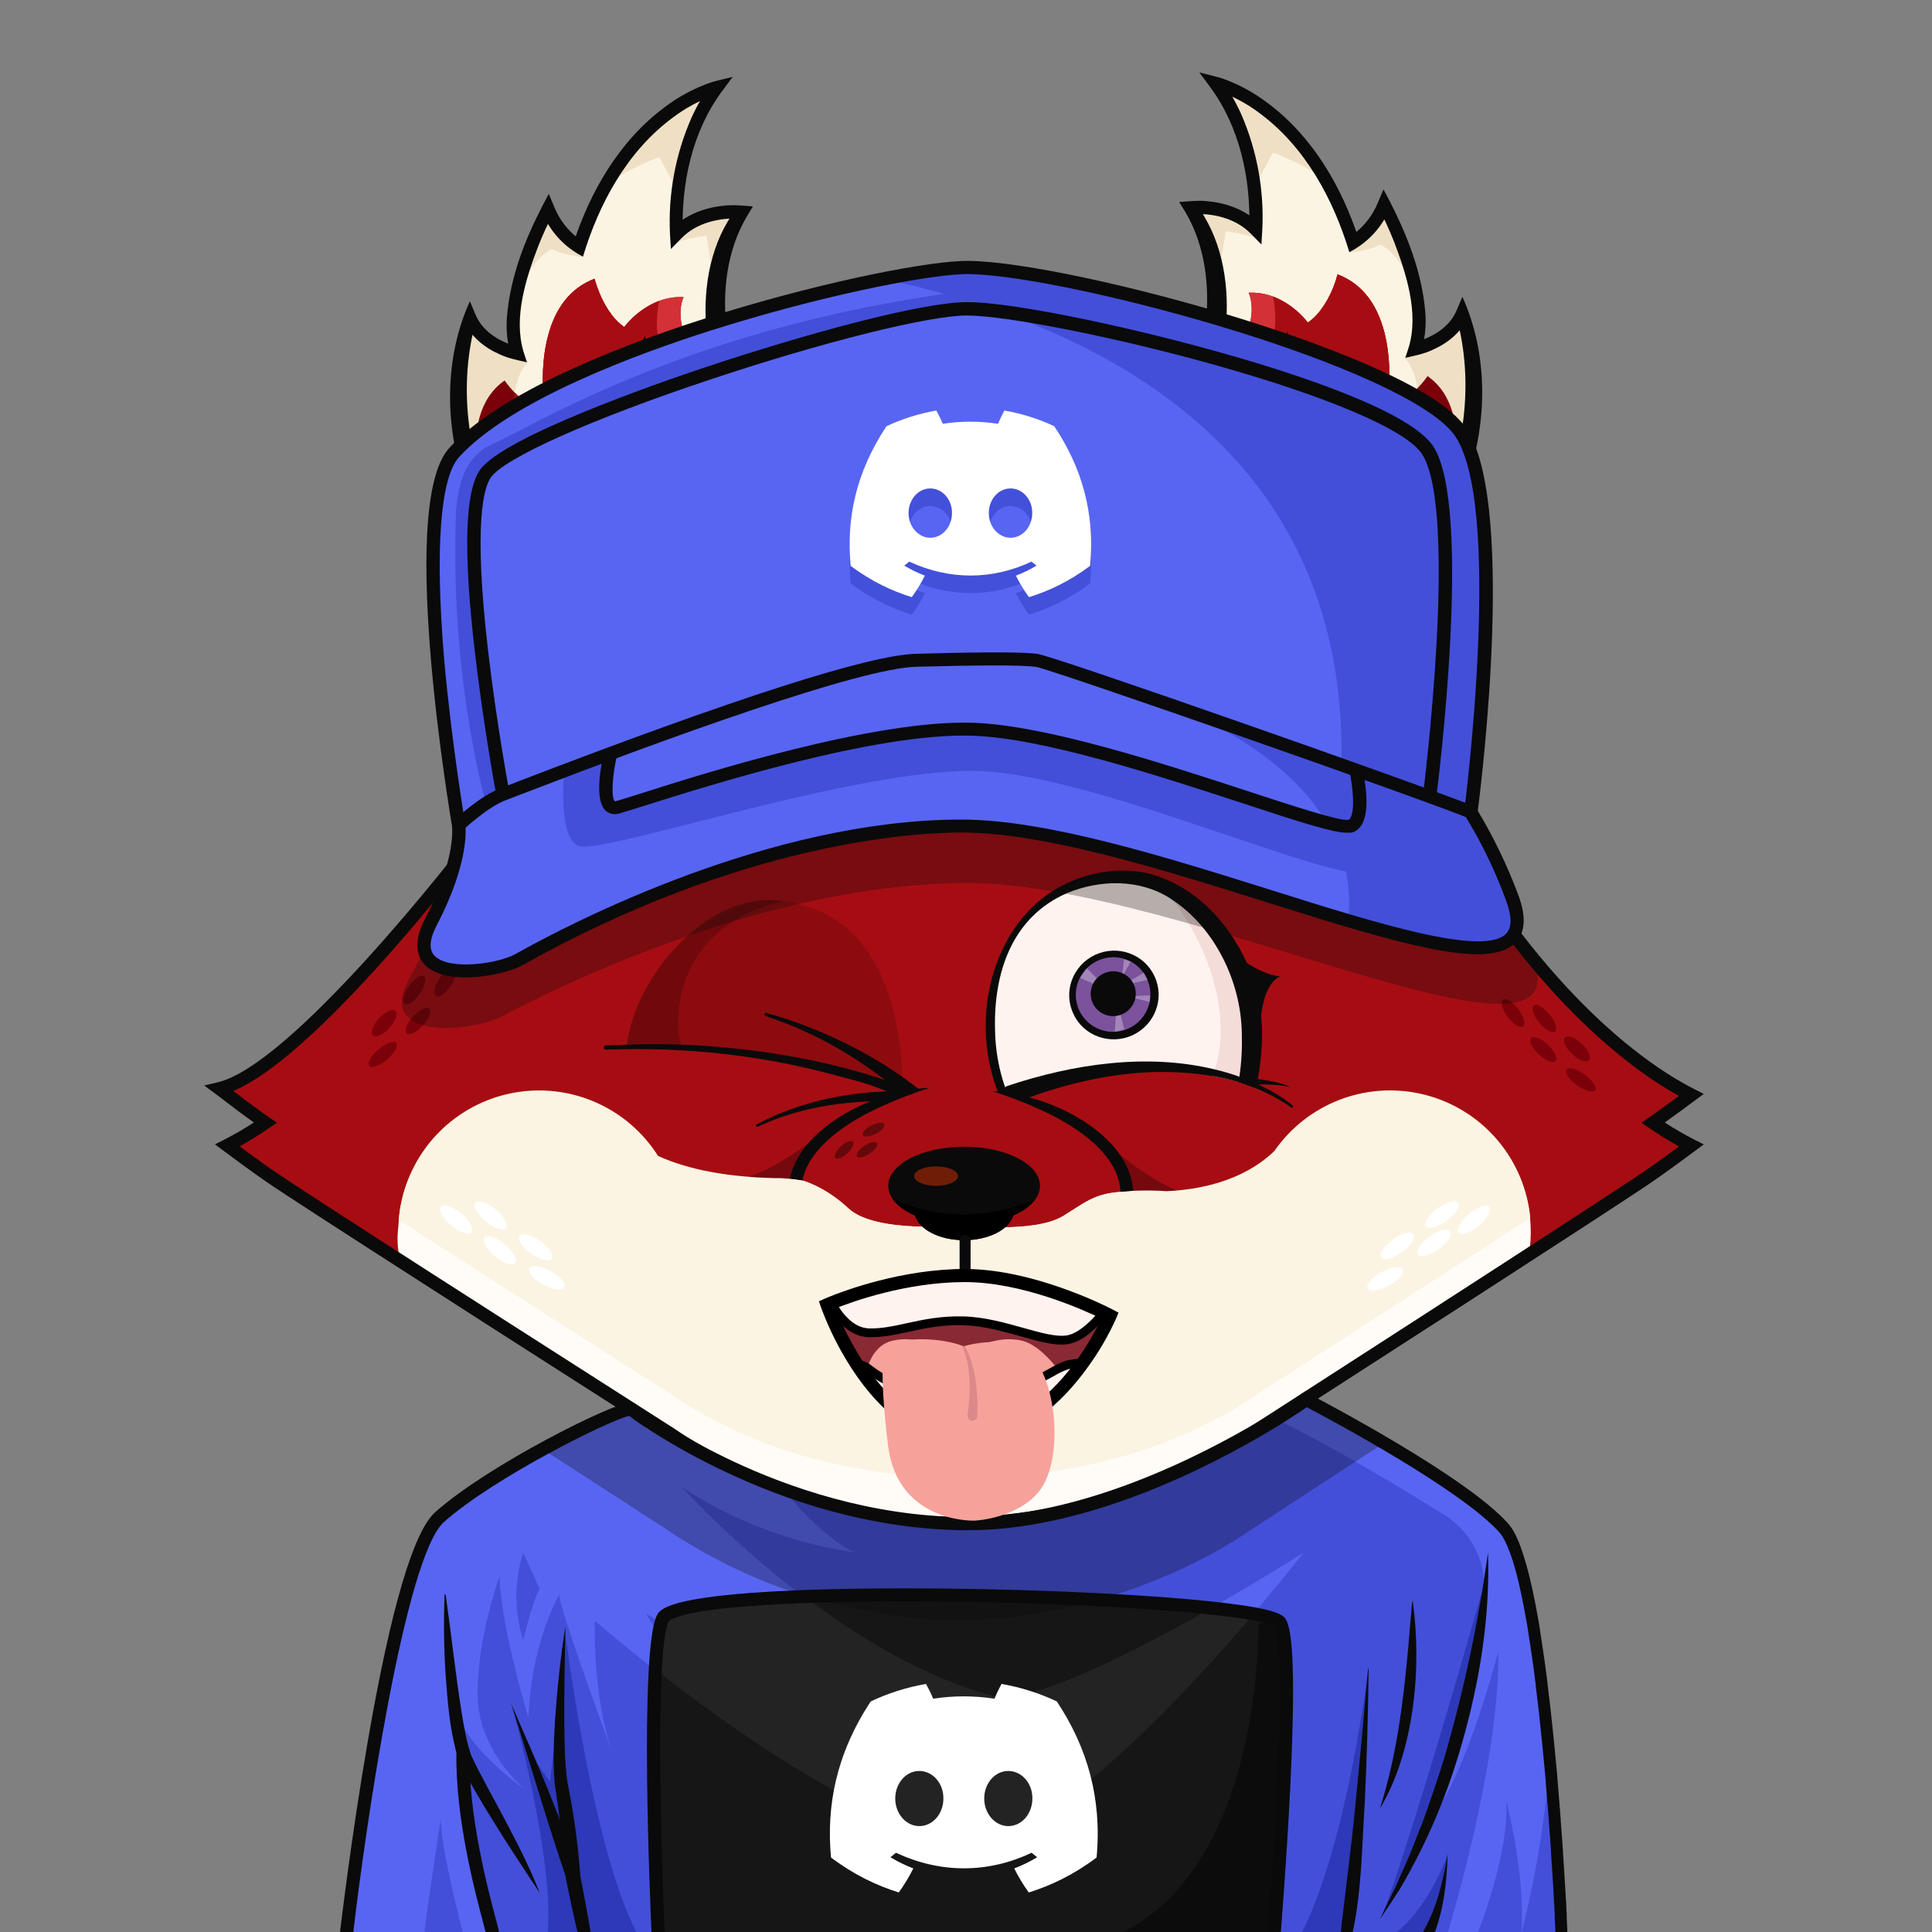 <svg width="854" height="854" viewBox="0 0 854 854" fill="none" xmlns="http://www.w3.org/2000/svg">
<rect x="0" y="0" width="854" height="854" fill="#808080" stroke="none"/>
<g clip-path="url(#clip0_163_22)">
<path d="M682.355 854.379L681.928 854.99C681.928 854.786 681.928 854.582 681.928 854.379H177.04C182.862 767.688 216.479 690.906 266.642 638.045C308.371 594.074 361.581 566.649 419.818 563.844L422.73 563.737C425.059 563.65 427.388 563.611 429.736 563.611C490.312 563.611 545.909 590.24 589.512 634.658C641.47 687.596 676.406 765.815 682.355 854.379Z" fill="#D33137"/>
<path d="M663.713 854.379H194.576C206.823 696.942 307.149 574.16 429.145 574.16C551.141 574.16 651.466 696.942 663.713 854.379Z" fill="#A60D12"/>
<path d="M681.938 857.416C681.314 857.417 680.714 857.177 680.262 856.747C679.81 856.317 679.541 855.73 679.511 855.106V854.495C668.555 692.779 558.641 566.057 429.241 566.057C427.174 566.057 425.058 566.057 422.778 566.163L419.925 566.27C293.27 572.093 189.694 696 178.999 854.495C178.978 854.814 178.894 855.125 178.752 855.411C178.61 855.697 178.413 855.952 178.172 856.162C177.932 856.372 177.652 856.533 177.349 856.635C177.047 856.737 176.727 856.778 176.408 856.756C176.09 856.735 175.779 856.65 175.492 856.508C175.206 856.366 174.951 856.17 174.741 855.929C174.531 855.688 174.371 855.409 174.269 855.106C174.167 854.803 174.126 854.484 174.147 854.165C185.007 693.157 290.602 567.289 419.672 561.369L422.584 561.262C424.913 561.195 427.077 561.156 429.202 561.156C493.873 561.156 555.604 591.395 603.02 646.303C650.048 700.746 678.9 774.568 684.276 854.165V854.825C684.292 855.144 684.245 855.462 684.137 855.763C684.029 856.063 683.863 856.339 683.649 856.575C683.434 856.812 683.175 857.003 682.887 857.139C682.598 857.275 682.285 857.353 681.967 857.368L681.938 857.416Z" fill="#0A0A0A"/>
<path d="M545.966 712.372C533.079 755.47 479.403 831.126 428.697 831.951C377.99 832.776 320.404 761.215 306.274 719.107C303.485 710.29 302.583 700.986 303.624 691.798C306.963 656.338 332 621.431 332 621.431L516.076 605.505C516.076 605.505 544.491 647.905 548.014 686.927C548.956 695.461 548.261 704.097 545.966 712.372Z" fill="#EFE0C5"/>
<path d="M548.015 686.897C547.677 690.488 546.991 694.037 545.967 697.495C533.08 740.583 479.404 816.24 428.698 817.065C377.991 817.889 320.405 746.338 306.275 704.201C304.939 700.166 304.051 695.998 303.625 691.769C306.964 656.309 332.002 621.402 332.002 621.402L516.077 605.476C516.077 605.476 544.492 647.876 548.015 686.897Z" fill="#FCF4E3"/>
<path d="M604.262 854.379H574.983C600.884 805.264 597.08 760.128 597.08 760.128C608.26 777.509 605.378 834.873 604.262 854.379Z" fill="#7C0009"/>
<path d="M255.335 854.379H284.613C258.712 805.264 261.167 760.128 261.167 760.128C249.987 777.509 254.257 834.873 255.335 854.379Z" fill="#7C0009"/>
<path d="M266.457 854.379H242.613C240.672 795.365 251.347 769.173 257.781 758.847C258.004 758.486 258.346 758.213 258.749 758.077C259.151 757.941 259.588 757.95 259.985 758.102C260.382 758.253 260.713 758.539 260.922 758.909C261.131 759.279 261.204 759.71 261.129 760.128C254.006 802.207 262.264 839.443 266.457 854.379Z" fill="#D33137"/>
<path d="M615.597 854.379H591.792C595.984 839.443 604.252 802.207 597.08 760.128C597.005 759.71 597.079 759.279 597.287 758.909C597.496 758.539 597.828 758.253 598.224 758.102C598.621 757.95 599.058 757.941 599.461 758.077C599.863 758.213 600.205 758.486 600.429 758.847C606.921 769.173 617.586 795.365 615.597 854.379Z" fill="#D33137"/>
<path d="M351.992 730.878C351.992 730.878 332.02 753.849 372.197 772.744C372.197 772.744 351.022 754.82 351.992 730.878Z" fill="#EFE0C5"/>
<path d="M379.174 753.665C379.174 753.665 355.359 776.432 403.95 795.773C403.95 795.773 378.252 777.606 379.174 753.665Z" fill="#EFE0C5"/>
<path d="M366.094 742.679C366.094 742.679 332.866 762.37 385.833 781.925C385.833 781.925 365.201 766.659 366.094 742.679Z" fill="#EFE0C5"/>
<path d="M394.625 766.941C394.625 766.941 357.272 786.787 412.53 798.471C412.53 798.471 397.197 790.765 394.625 766.941Z" fill="#EFE0C5"/>
<path d="M497.784 731.121C497.784 731.121 517.766 754.092 477.589 772.977C477.589 772.977 498.813 755.062 497.784 731.121Z" fill="#EFE0C5"/>
<path d="M468.622 758.08C468.622 758.08 498.706 775.626 450.077 794.958C450.077 794.958 469.554 782.021 468.622 758.08Z" fill="#EFE0C5"/>
<path d="M478.851 744.426C478.851 744.426 512.109 764.117 459.112 783.662C473.329 765.543 483.762 775.685 478.851 744.426Z" fill="#EFE0C5"/>
<path d="M455.055 772.23C455.055 772.23 475.725 799.17 428.668 796.831C428.668 796.831 445.758 794.308 455.055 772.23Z" fill="#EFE0C5"/>
<path d="M223.831 811.125C224.52 806.329 223.779 802.255 222.177 802.025C220.575 801.795 218.718 805.496 218.029 810.292C217.341 815.088 218.082 819.163 219.684 819.393C221.286 819.623 223.143 815.921 223.831 811.125Z" fill="#7C0009"/>
<path d="M221.438 843.088C223.053 842.991 224.129 838.992 223.84 834.155C223.551 829.319 222.007 825.476 220.391 825.573C218.775 825.67 217.7 829.669 217.989 834.505C218.278 839.342 219.822 843.184 221.438 843.088Z" fill="#7C0009"/>
<path d="M234.48 800.25C235.168 795.454 234.337 791.366 232.624 791.12C230.91 790.874 228.963 794.563 228.274 799.359C227.586 804.155 228.416 808.242 230.13 808.488C231.844 808.734 233.791 805.045 234.48 800.25Z" fill="#7C0009"/>
<path d="M229.22 830.904C230.951 830.904 232.355 826.976 232.355 822.131C232.355 817.285 230.951 813.358 229.22 813.358C227.489 813.358 226.085 817.285 226.085 822.131C226.085 826.976 227.489 830.904 229.22 830.904Z" fill="#7C0009"/>
<path d="M634.303 815.976C635.906 815.749 636.655 811.677 635.976 806.88C635.298 802.083 633.449 798.379 631.847 798.605C630.244 798.832 629.495 802.904 630.174 807.701C630.852 812.497 632.701 816.202 634.303 815.976Z" fill="#7C0009"/>
<path d="M636.624 830.984C636.913 826.147 635.838 822.148 634.222 822.052C632.606 821.955 631.062 825.798 630.773 830.634C630.484 835.471 631.559 839.47 633.175 839.566C634.791 839.663 636.335 835.821 636.624 830.984Z" fill="#7C0009"/>
<path d="M624.547 803.633C626.261 803.387 627.092 799.3 626.403 794.504C625.715 789.708 623.768 786.02 622.054 786.266C620.34 786.512 619.509 790.599 620.198 795.395C620.886 800.191 622.834 803.88 624.547 803.633Z" fill="#7C0009"/>
<path d="M625.408 827.4C627.139 827.4 628.543 823.472 628.543 818.627C628.543 813.782 627.139 809.854 625.408 809.854C623.677 809.854 622.273 813.782 622.273 818.627C622.273 823.472 623.677 827.4 625.408 827.4Z" fill="#7C0009"/>
<g opacity="0.15">
<path opacity="0.15" d="M589.473 634.678L551.625 659.046C548.254 661.394 544.751 663.659 541.115 665.839L540.96 665.936C510.216 684.132 469.826 695.176 425.583 695.176C404.426 695.237 383.346 692.628 362.843 687.412C344.384 682.758 326.669 675.538 310.215 665.965C306.886 664.024 303.684 661.957 300.598 659.832L266.632 638.132C308.361 594.161 361.571 566.736 419.808 563.931L422.72 563.825C425.049 563.737 427.378 563.698 429.726 563.698C490.273 563.611 545.87 590.24 589.473 634.678Z" fill="#0A0A0A"/>
</g>
<path d="M729.985 496.64C735.376 500.371 741.007 503.743 746.842 506.732L739.651 512.041C737.264 513.778 734.877 515.515 732.47 517.223C730.063 518.931 727.336 520.823 724.706 522.56C724.347 522.803 723.959 523.065 723.561 523.317C713.274 530.111 691.313 544.435 666.13 560.738L628.282 585.213C598.052 604.739 568.939 623.488 553.712 633.299C550.244 635.719 546.637 638.035 542.892 640.248C542.843 640.288 542.791 640.324 542.736 640.354V640.354C511.07 659.094 467.866 673.874 422.313 673.874C399.546 673.874 381.059 669.565 361.009 664.383C340.959 659.201 320.978 649.729 305.14 640.354C301.724 638.336 298.424 636.23 295.241 634.037C280.393 624.555 250.756 605.622 219.827 585.805C183.222 562.369 144.83 537.68 127.003 525.977L126.324 525.53C124.616 524.404 123.112 523.414 121.84 522.56C119.23 520.823 116.648 519.028 114.077 517.223C111.67 515.515 109.292 513.778 106.915 512.041C104.537 510.304 102.063 508.499 99.714 506.723C105.547 503.733 111.178 500.365 116.571 496.64L114.086 494.932C111.68 493.224 109.302 491.487 106.925 489.749C104.547 488.012 98.656 483.422 96.249 481.646C118.774 476.299 157.747 434.249 185.425 401.186C189.413 396.411 193.188 391.821 196.614 387.599C206.221 375.702 213.335 366.337 216.139 362.494C227.135 346.908 237.489 333.167 247.048 321.123C250.717 316.497 254.275 312.121 257.723 307.993C294.892 263.236 317.892 246.554 317.892 246.554C335.36 232.171 358.224 221.118 384.31 214.936C424.273 201.786 477.298 214.179 477.298 214.179C497.872 218.682 516.534 226.193 532.255 235.976C532.255 235.976 575.47 253.133 634.328 361.3C639.646 370.733 644.948 379.506 650.234 387.619C653.468 392.646 656.703 397.437 659.938 401.991C697.058 454.532 730.781 476.328 746.852 484.48L739.661 489.788C737.274 491.525 734.886 493.263 732.48 494.971L729.985 496.64Z" fill="#A60D12"/>
<path d="M676.64 544.58C676.641 547.176 676.479 549.769 676.155 552.344C667.537 558.07 649.157 570.016 628.079 583.67L596.393 604.156C571.084 620.499 546.716 636.181 533.974 644.401C531.069 646.426 528.048 648.367 524.91 650.224L524.784 650.311C498.28 665.994 463.47 675.543 425.341 675.543C407.106 675.59 388.937 673.334 371.267 668.828C355.361 664.83 340.092 658.624 325.908 650.389C323.042 648.7 320.28 646.937 317.621 645.1C305.189 637.162 280.384 621.314 254.541 604.729C223.904 585.106 191.762 564.445 176.846 554.644L176.274 554.275C175.617 550.269 175.555 546.188 176.089 542.164C176.089 542.164 176.089 542.164 176.089 542.115C176.176 539.936 176.377 537.762 176.691 535.603C176.779 535.021 176.866 534.439 176.973 533.857C177.031 533.507 177.099 533.158 177.167 532.809C179.542 520.574 185.536 509.334 194.372 500.544C203.208 491.754 214.479 485.819 226.726 483.508C238.973 481.196 251.632 482.614 263.064 487.579C274.496 492.543 284.174 500.825 290.846 511.352C301.453 516.204 319.959 521.561 349.723 521.134C351.15 521.299 352.751 521.513 354.498 521.794C354.498 521.794 364.406 524.23 375.042 534.167C387.328 545.628 425.584 541.63 425.584 541.63C425.584 541.63 457.026 545.434 469.972 537.554C479.172 531.955 483.384 527.85 494.699 526.937L499.494 526.539C511.139 527.723 542.844 528.81 563.272 509.256C570.299 499.117 580.181 491.295 591.662 486.783C603.143 482.271 615.706 481.272 627.756 483.914C639.806 486.555 650.799 492.717 659.341 501.618C667.882 510.519 673.586 521.757 675.728 533.905C675.993 535.4 676.197 536.914 676.339 538.447C676.542 540.485 676.643 542.532 676.64 544.58Z" fill="#FFFCF8"/>
<path d="M676.406 538.379L676.309 538.447L668.381 543.61L630.533 568.085C600.303 587.61 571.19 606.359 555.963 616.171C552.502 618.59 548.895 620.906 545.143 623.119C545.094 623.16 545.042 623.195 544.987 623.226V623.226C513.321 641.965 471.737 653.31 426.184 653.31C404.404 653.386 382.701 650.712 361.591 645.352C342.584 640.563 324.343 633.131 307.401 623.274C303.985 621.256 300.685 619.15 297.502 616.957C282.654 607.475 253.016 588.542 222.088 568.725C206.561 558.778 190.713 548.617 176.253 539.311C176.36 537.923 176.515 536.554 176.71 535.196C176.777 534.74 176.845 534.284 176.923 533.827C177.001 533.371 177.049 533.129 177.117 532.779C179.419 520.496 185.366 509.19 194.184 500.334C203.002 491.477 214.281 485.481 226.555 483.125C238.828 480.769 251.526 482.163 262.996 487.124C274.466 492.086 284.177 500.386 290.864 510.944C300.646 515.428 317.066 520.309 342.929 520.717C343.817 520.649 344.709 520.649 345.598 520.717C346.685 520.785 348.063 520.901 349.664 521.076C351.091 521.241 352.692 521.454 354.439 521.736C354.439 521.736 364.347 524.171 374.983 534.109C387.269 545.57 425.524 541.572 425.524 541.572C425.524 541.572 456.967 545.376 469.913 537.496C479.113 531.896 483.325 527.791 494.64 526.879L499.434 526.481L501.928 526.316C506.408 526.059 510.901 526.137 515.369 526.549C529.926 525.938 549.238 522.25 563.28 508.819C570.308 498.663 580.198 490.827 591.692 486.309C603.186 481.79 615.765 480.793 627.827 483.444C639.89 486.095 650.891 492.275 659.431 501.197C667.971 510.119 673.664 521.379 675.785 533.546C676.076 535.118 676.29 536.739 676.406 538.379Z" fill="#FCF4E3"/>
<path d="M423.06 676.407C400.002 676.407 381.331 672.069 361.029 666.819C343.289 662.228 323.181 653.582 304.412 642.48C300.967 640.442 297.619 638.287 294.388 636.084C279.365 626.496 249.65 607.504 219.003 587.872C175.652 560.069 141.784 538.263 126.159 527.995L125.674 527.675L125.063 527.277C123.51 526.255 122.145 525.352 120.967 524.569C118.056 522.628 115.28 520.688 113.204 519.193C110.778 517.475 108.351 515.729 105.993 513.982L99.287 509.023L94.988 505.84L99.2 503.714C103.668 501.432 108.012 498.915 112.214 496.174C110.127 494.679 108.06 493.166 105.993 491.661C104.693 490.691 102.422 488.963 100.229 487.285C98.288 485.809 96.434 484.373 95.318 483.548L90.252 479.822L96.337 478.376C128.149 470.835 198.73 381.961 214.529 360.33C274.251 275.609 314.272 245.641 316.824 243.778C334.807 228.959 358.098 217.857 384.242 211.656C424.496 198.458 476.484 210.356 478.687 210.87C499.28 215.373 518.009 222.787 534.313 232.899C538.37 234.636 580.623 254.715 637.608 359.437C684.345 442.382 731.014 472.369 748.91 481.404L753.131 483.539L742 491.749C739.962 493.224 737.934 494.66 735.876 496.174C740.082 498.922 744.433 501.443 748.91 503.724L753.131 505.859L742 514.069C739.639 515.784 737.274 517.488 734.906 519.183C732.169 521.124 729.607 522.9 727.142 524.569C726.774 524.822 726.366 525.093 725.939 525.365C716.855 531.401 698.068 543.649 668.527 562.767L641.257 580.409L630.669 587.203C604.865 603.865 579.876 619.965 563.64 630.427L556.148 635.279C552.626 637.724 548.986 640.063 545.308 642.237C545.175 642.338 545.032 642.426 544.881 642.499C508.421 664.043 464.052 676.407 423.06 676.407ZM105.925 506.723L109.4 509.285C111.758 511.012 114.126 512.74 116.523 514.438C118.609 515.903 121.375 517.834 124.209 519.727C125.373 520.513 126.732 521.406 128.265 522.415L128.818 522.784L129.42 523.182C144.947 533.381 178.787 555.207 222.147 582.942C252.813 602.594 282.558 621.595 297.561 631.174L297.648 631.232C300.754 633.367 304.024 635.463 307.353 637.433C325.665 648.273 345.201 656.697 362.475 661.151C382.369 666.295 400.662 670.555 423.041 670.555C463.053 670.555 506.383 658.492 541.931 637.472L542.154 637.327C545.764 635.201 549.336 632.901 552.829 630.533L552.917 630.475L560.457 625.623C576.693 615.161 601.682 599.062 627.486 582.399L638.064 575.557L665.334 557.924C694.846 538.816 713.624 526.578 722.736 520.523C723.163 520.251 723.532 520.008 723.862 519.775C726.356 518.126 728.86 516.389 731.558 514.477C733.919 512.795 736.265 511.1 738.594 509.392L742.155 506.771C737.914 504.423 733.547 501.715 729.103 498.678L725.628 496.3L729.51 493.554C730.18 493.098 730.84 492.583 731.509 492.156C733.871 490.474 736.216 488.779 738.545 487.071L742.116 484.441C721.388 472.951 676.805 440.945 632.455 362.29C575.004 256.705 532.256 238.411 531.838 238.237L531.382 238.004C515.593 228.183 497.416 220.972 477.338 216.586C476.775 216.45 424.584 204.523 385.882 217.265L385.649 217.333C360.33 223.331 337.767 234.064 320.405 248.388L320.27 248.494C319.862 248.795 279.006 278.996 219.216 363.765C218.449 364.823 143.822 465.216 103.121 482.248L103.703 482.685C105.867 484.354 108.119 486.072 109.37 486.993C111.729 488.721 114.097 490.448 116.494 492.147C117.134 492.603 117.784 493.049 118.434 493.505L122.413 496.281L118.939 498.658C114.514 501.725 110.156 504.384 105.925 506.723Z" fill="#0A0A0A"/>
<path d="M186.883 453.319C189.634 450.293 190.894 446.958 189.696 445.869C188.499 444.78 185.298 446.35 182.546 449.376C179.795 452.401 178.536 455.737 179.733 456.826C180.931 457.915 184.132 456.345 186.883 453.319Z" fill="#7C0009"/>
<path d="M185.537 439.296C187.872 435.939 188.689 432.468 187.36 431.544C186.031 430.619 183.061 432.591 180.725 435.948C178.39 439.305 177.573 442.775 178.902 443.7C180.23 444.624 183.201 442.652 185.537 439.296Z" fill="#7C0009"/>
<path d="M199.25 435.626C201.453 432.181 202.134 428.681 200.771 427.809C199.407 426.937 196.515 429.023 194.312 432.468C192.109 435.913 191.428 439.413 192.792 440.285C194.155 441.157 197.047 439.071 199.25 435.626Z" fill="#7C0009"/>
<path d="M171.12 468.308C174.42 465.503 176.245 462.23 175.196 460.997C174.148 459.763 170.623 461.038 167.324 463.843C164.024 466.648 162.2 469.921 163.248 471.155C164.296 472.388 167.821 471.113 171.12 468.308Z" fill="#7C0009"/>
<path d="M172.139 454.377C174.857 451.387 176.023 448.019 174.742 446.854C173.461 445.69 170.219 447.169 167.5 450.159C164.782 453.149 163.616 456.517 164.897 457.682C166.178 458.846 169.42 457.367 172.139 454.377Z" fill="#7C0009"/>
<path d="M687.577 469.002C688.683 467.82 687.159 464.597 684.173 461.803C681.187 459.008 677.87 457.701 676.764 458.883C675.658 460.065 677.182 463.288 680.168 466.083C683.154 468.877 686.471 470.184 687.577 469.002Z" fill="#7C0009"/>
<path d="M687.361 455.936C688.611 454.907 687.518 451.514 684.92 448.356C682.321 445.198 679.201 443.472 677.952 444.5C676.702 445.529 677.795 448.922 680.393 452.08C682.992 455.238 686.111 456.964 687.361 455.936Z" fill="#7C0009"/>
<path d="M673.236 453.659C674.525 452.68 673.565 449.246 671.091 445.99C668.618 442.734 665.568 440.887 664.279 441.866C662.99 442.845 663.95 446.279 666.424 449.536C668.897 452.792 671.947 454.638 673.236 453.659Z" fill="#7C0009"/>
<path d="M705.135 481.934C706.08 480.62 703.998 477.504 700.483 474.974C696.969 472.444 693.353 471.458 692.407 472.772C691.461 474.085 693.544 477.201 697.059 479.731C700.573 482.262 704.189 483.248 705.135 481.934Z" fill="#7C0009"/>
<path d="M702.421 468.66C703.603 467.396 702.17 464.133 699.22 461.372C696.269 458.61 692.918 457.397 691.735 458.661C690.552 459.925 691.985 463.188 694.936 465.949C697.887 468.71 701.238 469.924 702.421 468.66Z" fill="#7C0009"/>
<path d="M330.201 288.663C334.132 285.83 336.583 282.514 335.677 281.258C334.772 280.001 330.851 281.28 326.921 284.113C322.991 286.947 320.539 290.262 321.445 291.519C322.351 292.775 326.271 291.497 330.201 288.663Z" fill="#7C0009"/>
<path d="M313.579 287.389C317.509 284.555 320.007 281.303 319.157 280.125C318.308 278.946 314.433 280.288 310.503 283.122C306.573 285.955 304.075 289.208 304.925 290.386C305.774 291.564 309.649 290.222 313.579 287.389Z" fill="#7C0009"/>
<path d="M336.171 273.811C340.367 271.388 343.136 268.33 342.356 266.979C341.576 265.628 337.543 266.497 333.347 268.92C329.151 271.342 326.381 274.401 327.161 275.752C327.941 277.103 331.975 276.234 336.171 273.811Z" fill="#7C0009"/>
<path d="M549.082 266.376C550.294 264.93 548.265 261.235 544.552 258.123C540.838 255.011 536.845 253.661 535.633 255.107C534.422 256.553 536.45 260.248 540.164 263.36C543.878 266.471 547.87 267.822 549.082 266.376Z" fill="#7C0009"/>
<path d="M243.986 556.342C245.063 554.794 242.713 551.295 238.736 548.528C234.758 545.76 230.661 544.772 229.583 546.321C228.506 547.87 230.856 551.368 234.834 554.136C238.811 556.903 242.908 557.891 243.986 556.342Z" fill="white"/>
<path d="M223.618 542.899C224.829 541.453 222.801 537.758 219.087 534.647C215.374 531.535 211.381 530.184 210.169 531.63C208.957 533.077 210.986 536.771 214.699 539.883C218.413 542.995 222.406 544.345 223.618 542.899Z" fill="white"/>
<path d="M227.617 558.279C228.828 556.833 226.8 553.138 223.086 550.026C219.373 546.915 215.38 545.564 214.168 547.01C212.956 548.456 214.985 552.151 218.698 555.263C222.412 558.375 226.405 559.725 227.617 558.279Z" fill="white"/>
<path d="M208.379 544.65C209.59 543.204 207.562 539.509 203.848 536.397C200.134 533.286 196.141 531.935 194.93 533.381C193.718 534.827 195.746 538.522 199.46 541.634C203.174 544.746 207.167 546.096 208.379 544.65Z" fill="white"/>
<path d="M249.41 569.026C250.314 567.369 247.598 564.146 243.344 561.826C239.091 559.506 234.91 558.968 234.007 560.624C233.103 562.28 235.819 565.504 240.073 567.824C244.326 570.144 248.507 570.682 249.41 569.026Z" fill="white"/>
<path d="M619.612 553.496C623.541 550.661 625.831 547.122 624.726 545.592C623.622 544.062 619.542 545.121 615.614 547.956C611.685 550.792 609.395 554.331 610.499 555.86C611.603 557.39 615.683 556.332 619.612 553.496Z" fill="white"/>
<path d="M639.463 539.631C643.391 536.795 645.681 533.256 644.577 531.727C643.473 530.197 639.393 531.256 635.464 534.091C631.535 536.927 629.246 540.465 630.35 541.995C631.454 543.525 635.534 542.466 639.463 539.631Z" fill="white"/>
<path d="M635.928 552.202C639.853 549.344 642.132 545.788 641.019 544.259C639.905 542.731 635.822 543.81 631.897 546.668C627.972 549.527 625.693 553.083 626.806 554.611C627.92 556.14 632.003 555.061 635.928 552.202Z" fill="white"/>
<path d="M653.697 541.845C657.411 538.733 659.439 535.038 658.228 533.592C657.016 532.146 653.023 533.496 649.309 536.608C645.596 539.72 643.567 543.415 644.779 544.861C645.991 546.307 649.983 544.957 653.697 541.845Z" fill="white"/>
<path d="M613.931 568.327C618.184 566.007 620.9 562.783 619.997 561.127C619.093 559.471 614.913 560.009 610.659 562.329C606.406 564.649 603.69 567.872 604.593 569.529C605.497 571.185 609.677 570.647 613.931 568.327Z" fill="white"/>
<path d="M206.43 203.922C207.691 208.866 209.256 213.728 211.117 218.479C213.933 225.652 217.365 232.568 221.375 239.149C252.983 291.117 290.083 297.551 290.083 297.551L309.803 287.303L342.798 270.155C342.798 270.155 350.358 254.347 349.126 229.746C347.893 205.145 320.274 177.622 316.819 146.811C315.767 137.956 316.013 128.995 317.547 120.21C320.633 103.004 327.931 93.766 327.931 93.766C327.931 93.766 311.763 91.825 300.554 101.83C300.03 102.286 299.526 102.8 299.031 103.286C298.718 97.092 298.955 90.882 299.739 84.731C301.272 71.61 305.562 53.763 316.819 38.741C316.819 38.741 288.977 45.184 268.209 81.285C263.856 88.922 260.229 96.95 257.379 105.265C256.932 106.527 256.505 107.798 256.088 109.147C249.814 105.226 244.977 99.381 242.298 92.484C242.298 92.484 232.535 110.302 228.556 129.362C227.084 135.795 226.61 142.417 227.149 148.994C227.198 149.421 227.236 149.829 227.304 150.246C227.311 150.348 227.327 150.448 227.353 150.547C227.411 151.081 227.508 151.605 227.605 152.138C227.862 153.524 228.206 154.891 228.634 156.234C228.634 156.234 213.107 153.06 207.779 140.765C207.73 140.735 197.23 167.899 206.43 203.922Z" fill="#FCF4E3"/>
<path d="M206.431 203.922C215.903 195.081 226.306 183.911 227.034 176.895C228.392 163.813 233.274 160.29 233.274 160.29L227.315 150.547C227.373 151.081 227.47 151.605 227.567 152.138C227.824 153.524 228.168 154.891 228.596 156.234C228.596 156.234 213.069 153.06 207.741 140.765C207.731 140.736 197.231 167.899 206.431 203.922Z" fill="#EFE0C5"/>
<path d="M268.16 81.285C277.864 74.599 290.131 69.902 291.286 69.465C291.303 69.45 291.326 69.442 291.349 69.442C291.372 69.442 291.394 69.45 291.412 69.465L299.69 84.682C301.223 71.561 305.512 53.715 316.77 38.692C316.77 38.741 288.927 45.184 268.16 81.285Z" fill="#EFE0C5"/>
<path d="M298.06 107.526C302.582 105.586 312.277 104.149 312.277 104.149C312.277 104.149 314.645 119.434 314.859 120.016L317.498 120.21C320.584 103.004 327.882 93.765 327.882 93.765C327.882 93.765 311.714 91.825 300.506 101.83L298.06 107.526Z" fill="#EFE0C5"/>
<path d="M228.508 129.333C237.349 111.603 244.132 110.118 244.132 110.118C249.091 112.893 257.806 113.621 257.806 113.621L257.33 105.266C256.884 106.527 256.457 107.798 256.04 109.147C249.766 105.226 244.929 99.381 242.249 92.485C242.249 92.485 232.487 110.263 228.508 129.333Z" fill="#EFE0C5"/>
<path d="M215.136 227.678C222.899 255.744 264.037 285.12 264.037 285.566C264.037 285.809 277.429 292.893 287.59 298.308C287.59 298.308 288.191 298.046 288.22 298.046C300.963 290.845 298.711 304.344 298.711 304.344C298.711 304.344 315.092 302.112 328.892 290.894C337.141 284.325 343.041 275.262 345.71 265.06C354.765 230.929 347.884 196.847 321.575 173.576C293.131 148.392 302.166 131.341 302.166 131.341C286.076 130.536 275.964 144.559 275.964 144.559C270.374 140.803 266.793 133.981 264.813 129.032C264.029 127.134 263.364 125.19 262.824 123.209C232.662 134.719 240.988 182.659 240.988 182.659C236.066 180.699 231.611 177.723 227.916 173.925C226.123 172.166 224.498 170.243 223.064 168.18C199.861 184.241 215.136 227.678 215.136 227.678Z" fill="#7C0009"/>
<path d="M230.603 218.556C231.089 220.08 231.574 221.574 232.127 223.069C248.625 269.127 290.083 297.114 290.083 297.551C290.083 297.551 291.189 296.852 291.208 296.852C296.594 299.764 297.516 305.247 298.506 305.489H298.71C298.71 305.489 318.236 303.354 332.035 292.136C339.226 286.313 341.847 275.891 344.952 264.197C345.263 263.022 345.564 261.848 345.835 260.674C353.599 227.785 346.951 196.003 321.574 173.537C293.13 148.353 302.165 131.303 302.165 131.303C298.511 131.129 294.86 131.697 291.432 132.972C289.735 133.6 288.095 134.373 286.531 135.281C282.448 137.666 278.853 140.801 275.933 144.52C273.903 143.11 272.105 141.391 270.606 139.425L270.489 139.28C268.137 136.134 266.218 132.688 264.783 129.032C263.998 127.134 263.334 125.19 262.793 123.209C257.512 125.184 252.891 128.604 249.459 133.079C235.815 150.731 240.725 181.145 240.939 182.572C240.941 182.588 240.941 182.604 240.939 182.62C236.016 180.66 231.562 177.684 227.867 173.886C221.646 193.062 230.603 218.556 230.603 218.556Z" fill="#D33137"/>
<path d="M228.507 220.847C228.992 222.361 229.478 223.865 230.031 225.359C246.286 271.301 283.755 295.475 283.755 295.911L290.083 297.551C295.469 300.463 297.574 307.013 298.564 307.256C304.387 305.228 316.77 305.15 322.408 300.569C329.599 294.747 343.05 287.313 344.729 275.338C345.412 270.478 345.787 265.581 345.855 260.674C346.32 222.477 326.445 197.1 306.066 177.215C288.947 160.416 289.238 143.006 291.412 133.001C289.715 133.63 288.076 134.402 286.511 135.311C282.429 137.696 278.833 140.83 275.914 144.549C273.883 143.139 272.085 141.42 270.586 139.455L270.47 139.309C268.118 136.164 266.199 132.717 264.763 129.061C263.979 127.164 263.314 125.219 262.774 123.238C257.503 125.209 252.89 128.618 249.459 133.079C235.815 150.731 240.725 181.145 240.939 182.572C240.941 182.588 240.941 182.604 240.939 182.62C236.016 180.66 231.562 177.684 227.867 173.886C221.646 193.062 228.507 220.847 228.507 220.847Z" fill="#A60D12"/>
<path d="M363.92 223.69C363.92 223.69 362.033 248.631 342.75 270.155C348.186 255.71 351.187 244.442 350.62 229.018L363.92 223.69Z" fill="#7C0009"/>
<path d="M290.084 297.551C283.29 302.792 276.298 302.171 265.419 303.753C269.301 299.385 272.212 295.989 275.123 292.592C279.314 294.064 285.725 296.697 290.084 297.551Z" fill="#7C0009"/>
<path d="M342.798 270.146C344.93 262.744 346.168 255.114 346.486 247.418C346.739 239.964 346.797 232.376 345.186 225.097C341.43 210.54 332.327 197.75 325.359 184.338C318.751 171.936 312.918 158.553 312.093 144.287C310.832 126.15 314.296 106.673 325.68 92.019L327.621 96.716C318.207 96.017 307.882 98.433 301.156 105.372L296.556 110.059L296.158 103.577C295.289 85.977 298.507 68.416 305.562 52.269C307.967 46.879 310.941 41.762 314.432 37.004L317.421 41.584C317.101 41.662 316.616 41.807 316.189 41.943C309.349 44.299 302.933 47.739 297.187 52.133C277.167 67.029 264.793 89.903 257.69 113.437C249.405 109.233 242.941 102.148 239.513 93.513L244.773 93.843C242.253 98.658 239.986 103.601 237.98 108.652C232.497 122.918 226.936 140.25 231.361 155.292L232.924 160.145C229.178 159.3 224.49 158.369 221.065 156.709C214.272 153.798 208.061 148.819 205.062 141.89L210.448 141.774C209.904 143.501 209.39 145.51 209.002 147.335C202.694 176.274 207.847 207.076 222.035 233.006C231.662 250.319 243.822 266.594 259.068 279.404C268.248 287.109 278.661 293.844 290.122 297.561C277.914 295.62 266.628 289.7 256.554 282.713C233.914 266.526 214.33 240.159 205.372 213.811C196.57 187.861 196.308 158.369 207.692 133.166L210.438 139.6C213.718 147.014 221.618 151.459 229.217 153.371L225.868 157.126C224.163 151.428 223.574 145.454 224.131 139.532C225.655 122.365 231.895 106.294 239.727 91.068L242.57 85.701L244.948 91.349C247.133 96.848 250.764 101.653 255.458 105.256C256.03 105.663 256.826 106.226 257.398 106.556L253.235 108.225C260.737 84.828 273.722 62.323 293.703 47.465C299.964 42.679 306.958 38.937 314.413 36.383C316.218 35.771 322.118 34.442 323.884 33.966L319.032 40.497C305.931 58.266 301.04 81.256 301.826 103.072L296.828 101.277C302.796 95.046 311.259 91.795 319.692 90.961C323.884 90.408 328.562 90.903 332.793 91.242L330.183 95.58C321.225 110.661 319.187 129.061 321.216 146.257C323.846 166.2 335.355 182.979 343.876 200.913C347.243 208.046 350.436 215.567 351.698 223.845C353.27 238.926 350.087 256.899 342.769 270.146H342.798Z" fill="#0A0A0A"/>
<path d="M306.252 278.297C308.684 279.293 311.4 279.348 313.87 278.451C316.34 277.554 318.388 275.769 319.615 273.445C319.818 273.005 319.99 272.551 320.129 272.086C323.206 261.605 326.447 245.05 320.537 234.52C312.967 221.021 294.907 202.495 286.823 176.293C284.992 170.441 283.772 164.414 283.184 158.31C283.184 158.31 271.995 179.214 275.556 197.847C275.663 198.429 275.789 199.001 275.925 199.574C271.207 197.73 266.811 195.149 262.902 191.927C259.573 189.074 256.642 185.444 255.604 181.058C255.604 181.067 242.842 252.988 306.252 278.297Z" fill="#EFE0C5"/>
<path d="M262.9 191.937C263.181 214.723 270.343 255.016 314.577 272.717C316.175 273.354 317.901 273.6 319.613 273.435C319.816 272.995 319.988 272.541 320.128 272.077C323.204 261.596 326.445 245.04 320.535 234.51C312.966 221.011 294.905 202.485 286.822 176.283C282.833 185.464 279.33 196.372 280.533 204.475C280.533 204.475 278.359 201.806 275.555 197.818C275.661 198.4 275.788 198.972 275.923 199.545C271.208 197.713 266.812 195.145 262.9 191.937V191.937Z" fill="#FCF4E3"/>
<path d="M321.331 253.745C321.331 253.745 310.122 253.551 308.618 244.623C307.005 246.344 305.907 248.484 305.449 250.798C304.991 253.112 305.191 255.508 306.027 257.714C306.027 257.714 296.759 259.102 296.118 252.561C296.118 252.561 289.645 263.236 300.427 273.591L308.53 278.919L317.429 276.337L321.311 268.234L323.815 257.559L321.331 253.745Z" fill="#A60D12"/>
<path d="M306.241 278.288C311.947 280.568 318.508 277.599 320.128 272.077C323.205 261.596 326.446 245.05 320.536 234.501C311.346 218.1 286.638 194.295 283.183 158.32C283.183 158.32 271.285 180.534 275.934 199.584C275.934 199.584 258.465 193.237 255.554 181.068C255.603 181.068 242.841 252.978 306.241 278.288Z" stroke="#0A0A0A" stroke-width="5.823" stroke-miterlimit="10"/>
<path d="M243.055 241.582C244.665 240.932 244.687 237.222 243.102 233.296C241.518 229.369 238.929 226.713 237.318 227.362C235.708 228.012 235.686 231.722 237.271 235.648C238.855 239.575 241.444 242.232 243.055 241.582Z" fill="#7C0009"/>
<path d="M235.197 220.609C236.928 220.333 237.794 216.749 237.132 212.605C236.47 208.461 234.53 205.326 232.799 205.602C231.068 205.879 230.202 209.463 230.865 213.607C231.527 217.751 233.467 220.886 235.197 220.609Z" fill="#7C0009"/>
<path d="M247.21 229.199C248.851 228.615 249.033 224.916 247.617 220.937C246.201 216.958 243.723 214.206 242.082 214.79C240.441 215.374 240.258 219.073 241.674 223.052C243.09 227.031 245.569 229.783 247.21 229.199Z" fill="#7C0009"/>
<path d="M295.414 214.938C296.494 214.033 295.507 211.075 293.209 208.329C290.91 205.584 288.171 204.093 287.09 204.998C286.009 205.903 286.997 208.862 289.295 211.607C291.594 214.352 294.333 215.843 295.414 214.938Z" fill="#EFE0C5"/>
<path d="M303.763 229.215C305.029 228.549 304.729 225.483 303.092 222.365C301.454 219.248 299.1 217.26 297.833 217.926C296.566 218.591 296.866 221.658 298.504 224.775C300.141 227.892 302.496 229.88 303.763 229.215Z" fill="#EFE0C5"/>
<path d="M294.319 226.394C295.434 225.533 294.569 222.544 292.387 219.719C290.205 216.895 287.531 215.304 286.416 216.165C285.3 217.027 286.165 220.016 288.348 222.84C290.53 225.665 293.203 227.256 294.319 226.394Z" fill="#EFE0C5"/>
<path d="M563.999 295.61C580.817 299.385 593.433 299.871 593.433 299.871C593.433 299.871 587.61 291.622 584.699 287.74C577.42 292.107 565.926 295.061 563.999 295.61Z" fill="#7C0009"/>
<path d="M647.651 201.991C646.387 206.935 644.819 211.797 642.955 216.547C640.146 223.722 636.717 230.639 632.707 237.218C601.089 289.186 563.998 295.62 563.998 295.62L544.279 285.372L511.283 268.224C511.283 268.224 503.733 252.415 504.966 227.814C506.198 203.213 533.807 175.691 537.272 144.879C538.319 136.024 538.074 127.064 536.544 118.279C533.497 101.063 526.248 91.825 526.248 91.825C526.248 91.825 542.415 89.884 553.624 99.889C554.139 100.345 554.653 100.86 555.148 101.345C555.445 95.15 555.191 88.94 554.391 82.79C552.848 69.669 548.568 51.822 537.311 36.8C537.311 36.8 565.153 43.244 585.911 79.344C590.272 86.978 593.902 95.007 596.751 103.324C597.188 104.586 597.625 105.857 598.042 107.206C604.316 103.285 609.153 97.44 611.832 90.544C611.832 90.544 621.537 108.361 625.564 127.421C627.036 133.854 627.51 140.476 626.971 147.053C626.971 147.48 626.884 147.888 626.826 148.305C626.826 148.412 626.826 148.499 626.826 148.606C626.758 149.14 626.67 149.664 626.573 150.197C626.313 151.583 625.966 152.951 625.535 154.293C625.535 154.293 641.062 151.119 646.4 138.824C646.351 138.795 656.842 165.958 647.651 201.991Z" fill="#FCF4E3"/>
<path d="M647.653 201.991C638.182 193.15 627.769 181.98 627.041 174.964C625.692 161.882 620.811 158.359 620.811 158.359L626.779 148.616C626.711 149.149 626.624 149.674 626.527 150.207C626.266 151.593 625.92 152.961 625.488 154.303C625.488 154.303 641.015 151.129 646.353 138.834C646.353 138.795 656.843 165.958 647.653 201.991Z" fill="#EFE0C5"/>
<path d="M585.912 79.344C576.207 72.658 563.95 67.961 562.796 67.524C562.776 67.509 562.753 67.5 562.728 67.5C562.703 67.5 562.679 67.509 562.66 67.524L554.392 82.79C552.848 69.669 548.569 51.822 537.312 36.8C537.312 36.8 565.154 43.244 585.912 79.344Z" fill="#EFE0C5"/>
<path d="M556.022 105.586C551.499 103.645 541.804 102.208 541.804 102.208C541.804 102.208 539.437 117.493 539.213 118.075L536.583 118.269C533.497 101.063 526.248 91.825 526.248 91.825C526.248 91.825 542.416 89.884 553.625 99.889L556.022 105.586Z" fill="#EFE0C5"/>
<path d="M625.565 127.392C616.733 109.662 609.95 108.177 609.95 108.177C604.991 110.952 596.267 111.68 596.267 111.68L596.752 103.325C597.189 104.586 597.625 105.857 598.042 107.206C604.316 103.285 609.154 97.44 611.833 90.544C611.833 90.544 621.586 108.322 625.565 127.392Z" fill="#EFE0C5"/>
<path d="M638.947 225.738C631.183 253.803 590.046 283.179 590.046 283.625C590.046 283.868 580.157 288.798 570.006 294.213C570.006 294.213 566.803 294.882 563.999 295.61C551.257 288.41 555.371 302.403 555.371 302.403C555.371 302.403 538.98 300.171 525.181 288.953C516.951 282.378 511.065 273.32 508.401 263.129C499.347 228.998 506.227 194.916 532.527 171.644C560.981 146.461 551.936 129.41 551.936 129.41C568.026 128.605 578.138 142.628 578.138 142.628C583.738 138.872 587.319 132.05 589.298 127.101C590.07 125.203 590.718 123.258 591.239 121.278C621.411 132.787 613.084 180.728 613.084 180.728C618.006 178.765 622.459 175.789 626.156 171.994C627.949 170.234 629.573 168.311 631.009 166.249C654.212 182.3 638.947 225.738 638.947 225.738Z" fill="#7C0009"/>
<path d="M623.469 216.615C622.994 218.139 622.499 219.634 621.955 221.128C605.458 267.186 564 295.174 564 295.61C564 295.61 562.884 294.912 562.864 294.912C557.478 297.823 556.566 303.306 555.576 303.549H555.372C555.372 303.549 535.847 301.414 522.047 290.195C514.856 284.373 512.226 273.95 509.12 262.256C508.82 261.082 508.519 259.907 508.247 258.733C500.483 225.844 507.131 194.062 532.508 171.596C560.962 146.413 551.918 129.362 551.918 129.362C555.552 129.196 559.182 129.764 562.593 131.031C564.274 131.658 565.898 132.431 567.445 133.341C571.53 135.722 575.126 138.857 578.042 142.579C580.075 141.172 581.873 139.453 583.37 137.485L583.496 137.339C585.889 134.213 587.851 130.779 589.329 127.13C590.1 125.233 590.748 123.288 591.269 121.307C596.551 123.273 601.175 126.682 604.613 131.148C618.268 148.8 613.347 179.214 613.143 180.641C613.141 180.657 613.141 180.673 613.143 180.689C618.065 178.726 622.519 175.751 626.216 171.955C632.426 191.122 623.469 216.615 623.469 216.615Z" fill="#D33137"/>
<path d="M625.564 218.906C625.079 220.42 624.574 221.924 624.05 223.418C607.785 269.36 570.326 293.534 570.326 293.97C570.326 293.97 564.018 295.61 563.998 295.61C558.612 298.522 556.506 305.072 555.517 305.315C549.694 303.287 537.311 303.209 531.673 298.629C524.481 292.806 511.031 285.372 509.352 273.397C508.672 268.537 508.3 263.64 508.236 258.733C507.77 220.536 527.645 195.159 548.025 175.274C565.144 158.476 564.852 141.066 562.669 131.06C564.35 131.687 565.974 132.46 567.521 133.37C571.606 135.751 575.202 138.886 578.118 142.609C580.151 141.201 581.95 139.482 583.446 137.514L583.572 137.368C585.941 134.228 587.876 130.785 589.327 127.13C590.099 125.233 590.747 123.288 591.268 121.307C596.55 123.273 601.173 126.682 604.612 131.148C618.266 148.8 613.346 179.214 613.142 180.641C613.14 180.657 613.14 180.673 613.142 180.689C618.064 178.726 622.517 175.751 626.214 171.955C632.425 191.122 625.564 218.906 625.564 218.906Z" fill="#A60D12"/>
<path d="M488.139 219.323C488.139 219.323 492.04 246.69 511.323 268.214C505.996 253.744 503.094 239.585 503.666 224.175L488.139 219.323Z" fill="#7C0009"/>
<path d="M511.324 268.205C503.997 254.968 500.823 236.975 502.395 221.904C503.657 213.626 506.84 206.105 510.207 198.972C518.738 181.048 530.238 164.25 532.877 144.316C534.896 127.12 532.877 108.72 523.91 93.639L521.232 89.301C525.492 88.991 530.121 88.457 534.333 89.02C542.766 89.855 551.229 93.106 557.187 99.336L552.189 101.131C552.975 79.335 548.084 56.325 534.983 38.556L530.131 32.025C531.538 32.326 538.438 34.092 539.603 34.442C547.062 36.994 554.059 40.736 560.322 45.524C580.294 60.382 593.317 82.887 600.79 106.284L596.617 104.615C597.289 104.22 597.937 103.786 598.558 103.315C603.272 99.723 606.924 94.92 609.126 89.418L611.542 83.721L614.386 89.088C622.149 104.305 628.467 120.385 629.981 137.552C630.537 143.474 629.951 149.447 628.254 155.147L624.905 151.391C632.504 149.45 640.433 145.035 643.684 137.62L646.42 131.186C657.804 156.418 657.542 185.881 648.75 211.831C639.792 238.208 620.199 264.575 597.558 280.733C587.494 287.721 576.208 293.679 564 295.581C575.412 291.855 585.835 285.129 595.054 277.424C610.3 264.614 622.45 248.31 632.087 231.027C646.731 204.252 651.777 172.217 644.441 142.502C644.208 141.58 643.926 140.561 643.674 139.794L649.06 139.911C646.052 146.84 639.812 151.799 633.048 154.729C629.641 156.389 624.954 157.33 621.189 158.165L622.761 153.313C627.186 138.261 621.625 120.928 616.142 106.663C614.136 101.612 611.869 96.669 609.349 91.854L614.609 91.524C611.188 100.16 604.727 107.246 596.442 111.447C589.329 87.914 576.955 65.03 556.945 50.144C551.178 45.766 544.746 42.342 537.895 40.002C537.468 39.866 536.924 39.721 536.662 39.643L539.641 35.072C543.152 39.804 546.146 44.899 548.57 50.27C555.634 66.414 558.853 83.978 557.973 101.578L557.585 108.06L552.975 103.373C546.26 96.434 535.934 94.018 526.521 94.716L528.462 90.019C539.797 104.673 543.271 124.15 542.048 142.288C541.223 156.554 535.381 169.936 528.782 182.339C521.814 195.789 512.711 208.628 508.946 223.098C507.345 230.396 507.403 237.975 507.655 245.418C507.969 253.115 509.207 260.746 511.343 268.146L511.324 268.205Z" fill="#0A0A0A"/>
<path d="M547.831 276.356C545.399 277.355 542.683 277.41 540.212 276.513C537.741 275.616 535.693 273.83 534.468 271.504C534.257 271.067 534.085 270.613 533.954 270.146C530.878 259.665 527.627 243.109 533.546 232.579C541.106 219.08 559.176 200.554 567.26 174.352C569.087 168.503 570.304 162.479 570.889 156.379C570.889 156.379 582.079 177.283 578.527 195.915C578.41 196.498 578.294 197.07 578.148 197.643C582.87 195.8 587.269 193.219 591.182 189.996C594.51 187.143 597.431 183.513 598.47 179.127C598.47 179.127 611.241 251.047 547.831 276.356Z" fill="#EFE0C5"/>
<path d="M591.182 189.996C590.89 212.782 583.738 253.124 539.505 270.776C537.907 271.411 536.18 271.657 534.468 271.494C534.257 271.058 534.085 270.603 533.954 270.136C530.878 259.655 527.627 243.099 533.546 232.57C541.106 219.071 559.176 200.545 567.26 174.342C571.248 183.523 574.742 194.431 573.548 202.485C573.548 202.485 575.713 199.817 578.527 195.828C578.41 196.41 578.294 196.983 578.148 197.556C582.865 195.739 587.263 193.188 591.182 189.996V189.996Z" fill="#FCF4E3"/>
<path d="M532.75 251.804C532.75 251.804 543.959 251.61 545.463 242.682C547.076 244.404 548.174 246.543 548.632 248.857C549.09 251.171 548.89 253.567 548.055 255.773C548.055 255.773 557.313 257.161 557.963 250.62C557.963 250.62 564.426 261.295 553.654 271.65L545.551 276.978L536.652 274.396L532.77 266.293L530.266 255.618L532.75 251.804Z" fill="#A60D12"/>
<path d="M547.831 276.347C542.125 278.627 535.575 275.658 533.954 270.136C530.878 259.655 527.627 243.109 533.537 232.56C542.746 216.159 567.444 192.354 570.889 156.379C570.889 156.379 582.797 178.593 578.148 197.643C578.148 197.643 595.617 191.296 598.479 179.127C598.479 179.127 611.231 251.037 547.831 276.347Z" stroke="#0A0A0A" stroke-width="5.823" stroke-miterlimit="10"/>
<path d="M614.766 231.043C616.333 227.105 616.293 223.392 614.678 222.749C613.064 222.107 610.484 224.778 608.918 228.716C607.351 232.654 607.39 236.367 609.005 237.009C610.62 237.652 613.199 234.98 614.766 231.043Z" fill="#7C0009"/>
<path d="M623.157 211.61C623.82 207.466 622.954 203.883 621.223 203.606C619.492 203.329 617.552 206.465 616.89 210.609C616.228 214.753 617.094 218.336 618.825 218.613C620.555 218.889 622.495 215.754 623.157 211.61Z" fill="#7C0009"/>
<path d="M612.419 221.135C613.835 217.156 613.653 213.457 612.012 212.873C610.371 212.289 607.893 215.041 606.477 219.02C605.061 222.999 605.243 226.698 606.884 227.282C608.525 227.866 611.003 225.114 612.419 221.135Z" fill="#7C0009"/>
<path d="M564.796 209.708C567.095 206.963 568.082 204.004 567.001 203.099C565.92 202.194 563.181 203.686 560.882 206.431C558.584 209.176 557.597 212.135 558.678 213.04C559.758 213.945 562.498 212.453 564.796 209.708Z" fill="#EFE0C5"/>
<path d="M555.588 222.87C557.226 219.753 557.526 216.686 556.259 216.021C554.992 215.355 552.638 217.343 551 220.46C549.363 223.578 549.063 226.644 550.33 227.31C551.596 227.975 553.951 225.988 555.588 222.87Z" fill="#EFE0C5"/>
<path d="M565.731 220.905C567.914 218.08 568.778 215.092 567.663 214.23C566.548 213.368 563.874 214.959 561.692 217.784C559.509 220.609 558.644 223.597 559.76 224.459C560.875 225.321 563.549 223.729 565.731 220.905Z" fill="#EFE0C5"/>
<path d="M690.409 854.378H153.195C153.195 854.378 172.313 690.09 194.332 670.584C217.458 650.078 271.357 623.371 278.539 622.867C279.8 623.701 281.169 624.594 282.624 625.526L282.683 625.574L284.934 627.011L285.4 627.292H285.468C297.57 635.022 310.06 642.129 322.889 648.584C330.138 652.184 337.62 655.542 344.976 658.288L346.723 658.939C369.276 667.178 396.692 673.786 426.591 673.767C489.224 673.767 536.66 646.187 556.147 632.688L556.778 632.251L564.076 627.282L566.482 625.652L572.373 621.683L573.043 621.236L575.178 619.8C575.799 619.383 576.41 618.966 577.021 618.568C578.856 619.538 646.089 654.533 664.576 675.446C665.582 676.635 666.445 677.938 667.148 679.328C667.274 679.551 667.39 679.784 667.507 680.026C667.885 680.783 668.264 681.599 668.632 682.472L668.972 683.307C669.292 684.102 669.613 684.937 669.943 685.82C670.078 686.179 670.205 686.538 670.331 686.917C671.476 690.255 672.553 694.118 673.591 698.388C673.931 699.804 674.271 701.299 674.562 702.793C674.669 703.298 674.775 703.764 674.892 704.317C675.28 706.161 675.665 708.063 676.047 710.023C676.402 711.88 676.752 713.776 677.095 715.71C677.192 716.283 677.289 716.855 677.396 717.428C677.58 718.544 677.774 719.67 677.958 720.805C677.962 720.847 677.962 720.889 677.958 720.931C678.25 722.697 678.541 724.502 678.812 726.327C679.194 728.753 679.556 731.224 679.899 733.741L680.161 735.624C680.433 737.565 680.695 739.506 680.947 741.524C681.025 742.106 681.103 742.698 681.171 743.29C681.229 743.669 681.268 744.047 681.316 744.426C681.404 745.105 681.491 745.794 681.569 746.483C681.869 748.851 682.151 751.238 682.423 753.626C682.549 754.693 682.665 755.77 682.791 756.838C682.791 756.984 682.791 757.119 682.84 757.265C682.976 758.497 683.112 759.73 683.238 760.962C683.927 767.251 684.548 773.578 685.12 779.75L685.441 783.215C685.557 784.506 685.674 785.796 685.78 787.097C685.887 788.397 685.994 789.513 686.091 790.707C686.091 790.765 686.091 790.833 686.091 790.891L686.324 793.638L686.411 794.783C686.498 795.753 686.576 796.801 686.663 797.801C686.731 798.577 686.79 799.354 686.848 800.12C686.974 801.654 687.09 803.167 687.207 804.672C687.207 805.419 687.314 806.166 687.372 806.904C687.459 808.078 687.547 809.243 687.634 810.388C687.692 811.242 687.76 812.086 687.818 812.921C687.886 813.988 687.964 815.046 688.041 816.084C688.041 816.434 688.041 816.773 688.109 817.123C688.168 817.812 688.206 818.491 688.255 819.161C688.323 820.131 688.381 821.014 688.439 821.917C688.439 822.489 688.517 823.042 688.556 823.605C688.624 824.576 688.682 825.546 688.74 826.449C688.983 830.175 689.196 833.62 689.381 836.726C689.381 837.114 689.381 837.492 689.449 837.871C689.517 839.006 689.575 840.093 689.633 841.122C689.633 841.743 689.711 842.335 689.74 842.908C689.74 842.976 689.74 843.053 689.74 843.121C689.74 843.762 689.808 844.383 689.837 844.975C689.866 845.567 689.905 846.188 689.934 846.741C689.938 846.815 689.938 846.89 689.934 846.964C689.934 847.284 689.934 847.595 689.992 847.935C690.118 850.332 690.206 852.108 690.254 853.175C690.254 853.359 690.254 853.515 690.254 853.651C690.254 853.786 690.254 854 690.254 854.107C690.254 854.213 690.409 854.378 690.409 854.378Z" fill="#5865F2"/>
<path d="M201.853 755.363C201.733 754.677 201.665 753.983 201.649 753.286C201.688 753.558 201.756 754.266 201.853 755.363Z" fill="#C6A7A7"/>
<path d="M194.851 804.041C194.851 817.715 204.653 854.378 204.653 854.378H187.631C188.388 845.479 194.851 804.041 194.851 804.041Z" fill="#434FD9"/>
<path d="M639.895 854.378H216.864V851.05C209.508 830.981 203.074 768.047 201.832 755.392C204.471 771.249 230.411 789.921 232.527 791.406C230.673 789.892 211.381 773.462 211.119 749.356C210.847 724.046 220.823 696.699 220.823 696.699C221.173 718.476 233.633 759.487 233.633 759.487C234.604 726.569 247.113 704.928 247.113 704.928C248.287 713.662 266.862 764.33 270.86 775.17C261.553 748.686 262.999 716.448 262.999 716.448C262.999 716.448 394.971 832.145 446.609 809.737C498.247 787.33 576.194 686.325 576.194 686.325C576.194 686.325 465.601 756.954 438.642 749.734C367.702 730.752 302.574 658.599 301.555 657.473C338.947 682.142 375.65 685.548 377.707 686.305C366.159 680.483 354.824 668.711 346.73 658.997C369.283 667.236 396.699 673.845 426.599 673.825C489.232 673.825 544.091 640.597 563.578 627.098C596.118 642.722 639.895 670.555 639.895 670.555C662.807 686.752 655.102 714.507 655.102 714.507L647.882 753.16L635.722 799.48C650.405 776.703 662.303 729.898 662.303 729.898C663.059 779.547 639.895 854.378 639.895 854.378Z" fill="#434FD9"/>
<path d="M231.297 686.325C227.229 698.915 227.229 712.466 231.297 725.056C231.297 725.056 235.091 708.345 238.507 702.27L231.297 686.325Z" fill="#434FD9"/>
<path d="M285.602 713.284C285.602 713.284 373.593 767.397 436.022 767.397C473.996 767.397 498.131 742.902 498.131 742.902C498.131 742.902 462.224 784.127 434.256 785.311C403.774 786.592 308 754.296 285.602 713.284Z" fill="#434FD9"/>
<path d="M672.435 854.378H653.191C653.191 854.378 667.117 819.947 665.807 796.044C665.846 796.044 674.464 828.768 672.435 854.378Z" fill="#434FD9"/>
<path d="M690.406 854.379H672.434C672.434 854.379 680.362 827.972 685.176 779.809C688.825 819.18 690.406 854.379 690.406 854.379Z" fill="#434FD9"/>
<path d="M604.835 737.71C604.835 737.71 595.47 815.473 575.343 854.379L596.479 854.252L601.419 812.649L603.564 761.448L604.835 737.71Z" fill="#2D39B8"/>
<path d="M654.766 704.666C654.766 704.666 627.088 802.75 611.28 846.178L623.08 824.178C623.08 824.178 640.345 780.41 640.549 779.809C640.752 779.207 651.136 737.963 650.777 737.71C650.418 737.458 657.755 704.171 657.755 704.171L654.766 704.666Z" fill="#2D39B8"/>
<path d="M639.9 819.617C639.9 819.617 632.661 841.617 617.201 854.252H633.825L636.183 841.53L638.706 829.351L639.9 819.617Z" fill="#2D39B8"/>
<path d="M281.43 854.379C261.294 815.473 249.726 720.66 249.726 720.66L247.562 757.052L247.183 753.286L243.098 787.514L237.566 779.654L238.915 785.709L233.878 774.423L226.396 754.315C226.396 754.315 245.126 821.548 242.088 854.369H259.751V854.272L281.43 854.379Z" fill="#2D39B8"/>
<path d="M153.196 857.29H152.856C152.476 857.245 152.109 857.126 151.775 856.94C151.441 856.753 151.147 856.503 150.91 856.203C150.673 855.903 150.498 855.559 150.394 855.191C150.29 854.823 150.259 854.438 150.304 854.058C150.352 853.651 155.156 812.416 162.638 769.318C172.75 710.906 182.765 676.95 192.402 668.391C216.12 647.351 270.281 620.509 278.336 619.946C278.906 619.868 279.487 619.932 280.026 620.132C280.566 620.332 281.049 620.661 281.431 621.091C281.897 621.45 282.868 622.168 284.285 623.168L284.488 623.313L285.265 623.857L286.08 624.419L287.642 625.07V627.011C287.646 627.424 287.561 627.834 287.393 628.212C287.226 628.59 286.98 628.928 286.672 629.204L285.1 630.776L283.101 629.417L281.955 628.622L281.053 627.991L280.772 627.787C279.558 626.923 278.675 626.273 278.151 625.846C269.514 627.671 218.517 653.019 196.274 672.748C178.893 688.159 161.338 809.34 156.097 854.728C156.012 855.436 155.669 856.088 155.134 856.561C154.599 857.033 153.909 857.293 153.196 857.29V857.29Z" fill="#0A0A0A"/>
<path d="M690.412 857.27C689.64 857.27 688.899 856.964 688.353 856.418C687.807 855.872 687.501 855.131 687.501 854.359C687.493 854.236 687.493 854.113 687.501 853.99V853.816C687.501 853.738 687.501 853.563 687.501 853.34C687.501 852.263 687.365 850.497 687.238 848.109V847.75C687.238 847.585 687.238 847.42 687.238 847.255V846.576C687.238 846.13 687.239 845.664 687.161 845.179V845.033C687.161 844.49 687.103 843.907 687.064 843.315V843.199C687.059 843.144 687.059 843.089 687.064 843.034C687.064 842.529 687.006 841.996 686.967 841.462L686.744 837.58C686.744 837.366 686.744 837.143 686.744 836.92C686.559 833.853 686.346 830.408 686.103 826.691C686.045 825.721 685.987 824.751 685.928 823.858L685.773 821.645C685.725 820.917 685.676 820.17 685.628 819.423V818.714C685.628 818.287 685.569 817.851 685.531 817.424C685.492 816.997 685.472 816.667 685.453 816.288C685.385 815.318 685.298 814.231 685.23 813.154L684.793 807.166C684.725 806.409 684.667 805.662 684.618 804.905V804.604C684.512 803.216 684.405 801.819 684.288 800.412C684.23 799.635 684.172 798.869 684.104 798.102L683.531 791.25C683.536 791.212 683.536 791.173 683.531 791.134V790.988C683.444 789.901 683.347 788.805 683.25 787.699V787.398C683.143 786.117 683.027 784.826 682.91 783.516L682.59 780.061C681.959 773.19 681.338 767.067 680.707 761.322C680.581 760.07 680.455 758.847 680.319 757.624L679.902 754.004C679.63 751.617 679.345 749.246 679.048 746.891C678.97 746.173 678.883 745.503 678.796 744.834V744.445C678.796 744.222 678.747 743.999 678.708 743.776V743.659C678.64 743.087 678.563 742.514 678.485 741.951C678.233 739.952 677.971 738.002 677.709 736.07L677.447 734.188C677.097 731.684 676.735 729.225 676.36 726.812C676.078 724.997 675.807 723.212 675.515 721.446V721.203C675.409 720.582 675.312 719.971 675.205 719.359L674.972 717.942C674.875 717.409 674.768 716.826 674.671 716.234C674.341 714.293 673.992 712.45 673.633 710.615C673.274 708.781 672.876 706.782 672.488 704.958C672.381 704.492 672.274 703.987 672.167 703.473C671.828 701.969 671.498 700.561 671.197 699.106C670.12 694.671 669.072 691.002 668.014 687.897C667.897 687.538 667.781 687.218 667.655 686.927C667.334 686.024 667.034 685.228 666.684 684.471V684.374L666.383 683.617C666.083 682.909 665.724 682.142 665.364 681.414C665.248 681.181 665.161 681.007 665.064 680.832C664.461 679.623 663.718 678.49 662.851 677.455C646.188 658.599 587.796 627.37 577.655 622.023L577.286 622.275L576.393 622.877L575.112 623.74L574.452 624.177C572.278 625.613 570.328 626.865 568.309 628.136L565.796 629.709L565.67 629.786L565.456 629.912L565.262 630.038L562.351 631.834L561.633 632.271C534.023 648.768 480.114 676.407 427.846 676.407H427.05C384.068 676.174 346.279 662.607 322.144 651.272C310.415 645.864 299.064 639.672 288.168 632.736C288.11 632.736 287.974 632.62 287.858 632.533L287.77 632.474C286.091 631.387 284.519 630.339 283.093 629.349L281.841 628.476V626.952C281.841 626.407 281.995 625.872 282.284 625.409C282.574 624.947 282.988 624.575 283.478 624.336C283.969 624.097 284.517 624.001 285.06 624.059C285.602 624.117 286.118 624.326 286.548 624.662C287.887 625.584 289.362 626.603 290.924 627.574L291.167 627.739L291.254 627.806C301.802 634.583 312.785 640.655 324.133 645.983C347.744 657.066 384.68 670.341 426.594 670.565H427.37C478.125 670.584 530.84 643.605 558.013 627.36L558.12 627.263L558.411 627.127L558.886 626.836L561.798 625.06L561.895 624.973C562.031 624.876 562.174 624.789 562.322 624.711L564.748 623.187C566.747 621.935 568.63 620.712 570.774 619.305L571.405 618.878L572.676 618.024L573.559 617.432C574.666 616.666 575.267 616.229 575.287 616.219L577.296 614.783L578.742 616.229C584.39 619.14 648.333 652.728 666.762 673.563C667.902 674.93 668.88 676.425 669.673 678.018C669.79 678.222 669.935 678.513 670.081 678.814C670.488 679.619 670.886 680.502 671.265 681.395C671.381 681.676 671.469 681.9 671.566 682.123V682.249C671.915 683.103 672.245 683.976 672.536 684.908C672.662 685.238 672.798 685.626 672.934 686.043C674.05 689.294 675.147 693.128 676.263 697.747C676.612 699.193 676.952 700.659 677.291 702.211C677.417 702.755 677.515 703.182 677.621 703.725C678.029 705.666 678.417 707.549 678.796 709.548C679.174 711.547 679.514 713.333 679.853 715.283C679.95 715.856 680.047 716.419 680.154 716.972L680.397 718.437L680.717 720.378C680.717 720.456 680.717 720.553 680.717 720.669C680.998 722.426 681.28 724.192 681.552 725.987C681.933 728.433 682.299 730.921 682.648 733.45L682.91 735.333C683.182 737.274 683.444 739.263 683.696 741.262C683.774 741.835 683.852 742.427 683.92 743.009C683.92 743.281 683.997 743.553 684.026 743.824V744.164C684.123 744.853 684.211 745.561 684.288 746.27C684.589 748.609 684.871 751.006 685.142 753.403L685.55 756.984C685.695 758.294 685.831 759.536 685.958 760.778C686.588 766.533 687.209 772.686 687.84 779.595L688.17 783.05C688.287 784.36 688.403 785.661 688.51 786.932V787.213C688.607 788.291 688.704 789.368 688.791 790.435V790.726L689.364 797.626C689.432 798.412 689.49 799.198 689.548 799.985C689.665 801.382 689.771 802.789 689.878 804.177V804.526C689.878 805.283 689.985 806.011 690.043 806.729L690.49 812.794C690.557 813.872 690.635 814.92 690.713 815.948C690.713 816.327 690.713 816.647 690.781 816.919C690.849 817.191 690.849 817.889 690.878 818.307V818.986C690.936 819.743 690.984 820.51 691.033 821.257L691.179 823.44C691.246 824.411 691.305 825.313 691.363 826.226C691.609 830.017 691.822 833.468 692.003 836.58L692.265 841.103C692.265 841.675 692.343 842.248 692.363 842.791V842.879C692.358 842.927 692.358 842.976 692.363 843.024C692.363 843.626 692.421 844.208 692.45 844.761V844.868L692.537 846.285V846.557C692.537 846.654 692.537 846.76 692.537 846.857V847.449V847.886C692.663 850.254 692.741 852.011 692.79 853.078C692.79 853.214 692.79 853.34 692.79 853.457V853.961C692.79 854.233 692.79 854.369 692.79 854.369C692.799 855.055 692.565 855.723 692.13 856.254C691.695 856.785 691.087 857.145 690.412 857.27V857.27Z" fill="#0A0A0A"/>
<path d="M249.901 718.602C249.678 732.586 249.357 746.522 249.425 760.477C249.542 769.58 249.542 779.013 250.852 787.922C253.652 801.694 255.561 815.633 256.568 829.651C256.976 831.349 258.227 838.181 258.858 841.51C259.622 845.618 260.343 849.727 261.022 853.835C261.129 854.552 260.956 855.282 260.539 855.875C260.123 856.468 259.494 856.878 258.783 857.02C258.072 857.163 257.334 857.026 256.721 856.639C256.108 856.252 255.668 855.644 255.491 854.941C253.55 846.78 251.803 838.56 250.095 830.34C249.027 816.366 247.368 802.614 245.243 788.727C244.272 779.139 244.816 769.861 245.33 760.37C246.301 746.386 247.785 732.45 249.94 718.641L249.901 718.602Z" fill="#0A0A0A"/>
<path d="M196.999 704.919C199.494 722.387 201.328 739.855 204.084 757.187C205.18 763.612 206.17 769.968 208.276 775.888C212.003 784.137 219.155 796.588 223.396 804.759C228.85 815.192 234.333 825.672 238.545 836.697C232.062 826.827 225.541 817.123 219.32 807.088C216.195 802.1 213.138 797.083 210.178 791.969C207.267 786.68 203.88 781.507 202.036 775.704C198.737 764.146 197.853 752.199 196.97 740.311C196.212 728.536 196.06 716.729 196.514 704.938C196.514 704.686 196.941 704.647 196.961 704.938L196.999 704.919Z" fill="#0A0A0A"/>
<path d="M217.622 857.29C216.85 857.29 216.109 856.983 215.563 856.437C215.017 855.891 214.71 855.151 214.71 854.378V854.31C214.555 853.573 214.05 851.671 213.517 849.672C210.13 836.959 201.134 803.197 201.764 774.374C201.781 773.602 202.104 772.868 202.662 772.334C202.938 772.069 203.264 771.862 203.62 771.723C203.976 771.585 204.357 771.518 204.739 771.526C205.121 771.534 205.498 771.618 205.848 771.772C206.198 771.926 206.515 772.147 206.779 772.423C207.044 772.699 207.251 773.025 207.39 773.381C207.528 773.738 207.595 774.118 207.587 774.5C206.976 802.488 215.817 835.639 219.145 848.177C220.892 854.747 220.931 854.873 219.951 856.145C219.675 856.5 219.322 856.788 218.918 856.986C218.515 857.184 218.071 857.288 217.622 857.29V857.29Z" fill="#0A0A0A"/>
<path d="M225.978 753.16C236.866 778.062 247.9 803.003 256.062 828.962C256.301 829.697 256.239 830.497 255.889 831.186C255.538 831.875 254.929 832.396 254.194 832.636C253.459 832.875 252.659 832.813 251.97 832.462C251.281 832.112 250.76 831.502 250.521 830.767C242.126 806.331 233.839 777.839 225.949 753.131L225.978 753.16Z" fill="#0A0A0A"/>
<path d="M604.955 737.72C604.78 757.255 604.178 776.781 603.295 796.307C601.995 815.881 602.014 835.532 597.764 854.844C597.609 855.493 597.211 856.057 596.651 856.42C596.091 856.782 595.412 856.915 594.757 856.79C594.102 856.664 593.52 856.292 593.133 855.749C592.746 855.206 592.583 854.534 592.678 853.874C594.813 834.669 597.531 815.289 599.297 795.967C601.015 779.071 603.179 754.81 604.722 737.662C604.722 737.526 604.964 737.526 604.955 737.662V737.72Z" fill="#0A0A0A"/>
<path d="M624.495 708.082C628.571 736.924 625.145 774.229 609.938 799.489C617.042 777.285 620.021 754.402 622.205 731.305L624.204 708.102C624.204 708.058 624.221 708.016 624.252 707.985C624.283 707.954 624.325 707.937 624.369 707.937C624.412 707.937 624.454 707.954 624.485 707.985C624.516 708.016 624.534 708.058 624.534 708.102L624.495 708.082Z" fill="#0A0A0A"/>
<path d="M657.746 686.325C658.716 714.876 654.009 743.64 646.1 771.036C639.749 793.465 630.555 814.989 618.743 835.086C615.832 839.589 612.92 844.082 609.893 848.488C612.154 843.636 614.473 838.861 616.86 834.086C618.986 829.234 621.111 824.333 623.285 819.53C625.119 814.774 627.244 809.505 629.108 804.73C632.401 795.608 635.496 786.411 638.395 777.14C647.059 747.401 653.517 717.063 657.717 686.374L657.746 686.325Z" fill="#0A0A0A"/>
<path d="M639.897 819.617C639.528 831.728 638.247 844.072 633.715 855.466C633.574 855.753 633.377 856.009 633.137 856.22C632.896 856.431 632.615 856.593 632.312 856.695C632.009 856.797 631.688 856.838 631.368 856.816C631.049 856.793 630.737 856.708 630.451 856.564C630.165 856.421 629.91 856.222 629.701 855.98C629.492 855.737 629.332 855.456 629.233 855.152C629.133 854.847 629.094 854.526 629.119 854.207C629.144 853.888 629.232 853.577 629.377 853.292C635.2 842.995 637.956 831.233 639.897 819.617V819.617Z" fill="#0A0A0A"/>
<path d="M563.199 854.253C563.195 854.285 563.195 854.317 563.199 854.35V854.35H290.919V854.223C290.754 850.701 287.484 777.082 289.677 737.934C289.745 736.663 289.822 735.42 289.91 734.227C290.174 729.161 290.803 724.121 291.792 719.146C292.043 717.92 292.427 716.726 292.937 715.584C295.548 710.198 321.187 707.18 355.794 705.88L362.141 705.666C370.554 705.414 379.424 705.249 388.556 705.181C424.91 704.9 465.513 706.006 498.684 708.024C509.174 708.665 518.908 709.373 527.545 710.169C530.184 710.415 532.714 710.667 535.134 710.926L536.716 711.091C541.801 711.644 546.343 712.226 550.244 712.848C551.593 713.051 552.864 713.265 554.058 713.478C560.851 714.691 565.034 716.011 565.849 717.36C573.312 729.937 563.558 849.779 563.199 854.253Z" fill="#232323"/>
<path d="M438.881 749.608C408.622 741.505 379.411 723.736 355.8 705.938L362.147 705.724C370.561 705.472 379.431 705.307 388.563 705.239C424.916 704.958 465.52 706.064 498.69 708.083C509.181 708.723 518.914 709.431 527.551 710.227C530.191 710.473 532.721 710.725 535.14 710.984C500.757 730.549 454.961 753.917 438.881 749.608Z" fill="#161616"/>
<path d="M563.199 854.252H290.919C290.754 850.73 287.484 777.111 289.677 737.963C330.882 770.279 409.673 825.75 446.89 809.611C481.206 794.725 527.137 745.134 554.087 713.536C560.88 714.749 565.063 716.069 565.878 717.418C573.311 729.937 563.558 849.778 563.199 854.252Z" fill="#161616"/>
<path d="M556.223 718.602C556.223 718.602 558.252 823.411 495.978 854.252H564.802L566.384 815.939L568.645 742.184L566.413 718.622L560.367 713.546L556.223 718.602Z" fill="#0C0C0C"/>
<path d="M563.195 857.29H562.953C562.185 857.226 561.474 856.859 560.976 856.272C560.477 855.684 560.232 854.923 560.294 854.155C564.176 806.7 568.484 728.404 563.448 718.864C559.139 715.555 520.748 710.945 457.28 708.83C396.297 706.801 339.544 707.995 312.682 711.887C297.349 714.109 295.622 716.584 295.554 716.739C289.547 729.112 292.274 820.238 293.826 854.301C293.844 854.683 293.787 855.065 293.657 855.425C293.527 855.785 293.327 856.116 293.07 856.399C292.812 856.682 292.501 856.912 292.155 857.074C291.808 857.237 291.433 857.33 291.051 857.348C290.669 857.366 290.286 857.308 289.926 857.178C289.566 857.049 289.235 856.849 288.952 856.591C288.669 856.334 288.44 856.023 288.277 855.676C288.114 855.33 288.021 854.955 288.004 854.573C287.421 841.879 282.559 730.151 290.313 714.177C291.585 711.547 294.564 705.443 351.17 702.997C388.29 701.415 440.093 701.901 486.384 704.278C508.646 705.414 527.754 706.908 541.642 708.587C563.962 711.285 567.126 713.711 568.349 715.768C570.571 719.514 573.201 731.364 570.289 790.775C568.688 823.149 566.136 854.369 566.107 854.679C566.032 855.398 565.693 856.064 565.155 856.546C564.617 857.029 563.918 857.294 563.195 857.29V857.29Z" fill="#0A0A0A"/>
<path opacity="0.3" d="M611.724 637.899C589.928 651.97 565.201 668.293 553.72 675.688C550.253 678.108 546.646 680.424 542.9 682.637C542.852 682.677 542.8 682.713 542.744 682.744V682.744C511.079 701.483 467.874 716.263 422.321 716.263C399.554 716.263 381.067 711.954 361.017 706.772C340.968 701.59 320.986 692.118 305.148 682.744C301.732 680.725 298.433 678.619 295.249 676.426C284.041 669.264 262.108 654.843 239.846 640.597C262.244 630.378 278.189 620.974 278.548 622.837C278.548 622.837 309.437 645.371 346.742 658.996C369.295 667.236 396.71 673.844 426.61 673.825C489.243 673.825 536.679 646.245 556.166 632.746C562.484 628.369 576.303 618.596 576.303 618.596C576.303 618.596 596.828 628.854 611.724 637.899Z" fill="#0A0A0A"/>
<path d="M467.124 752.06C459.46 748.453 451.265 745.831 442.698 744.339C441.646 746.252 440.416 748.826 439.569 750.873C430.462 749.496 421.438 749.496 412.498 750.873C411.651 748.826 410.394 746.252 409.332 744.339C400.756 745.831 392.552 748.462 384.888 752.079C369.43 775.577 365.239 798.491 367.334 821.08C377.587 828.782 387.523 833.461 397.292 836.522C399.703 833.183 401.855 829.634 403.708 825.893C400.178 824.544 396.798 822.879 393.604 820.946C394.451 820.315 395.28 819.655 396.081 818.975C415.562 828.141 436.729 828.141 455.977 818.975C456.787 819.655 457.616 820.315 458.454 820.946C455.251 822.888 451.861 824.553 448.332 825.902C450.185 829.634 452.327 833.193 454.748 836.532C464.526 833.47 474.471 828.792 484.724 821.08C487.182 794.894 480.524 772.19 467.124 752.06ZM406.362 807.188C400.514 807.188 395.718 801.696 395.718 795.009C395.718 788.321 400.411 782.82 406.362 782.82C412.312 782.82 417.108 788.311 417.006 795.009C417.015 801.696 412.312 807.188 406.362 807.188ZM445.696 807.188C439.848 807.188 435.053 801.696 435.053 795.009C435.053 788.321 439.746 782.82 445.696 782.82C451.647 782.82 456.443 788.311 456.34 795.009C456.34 801.696 451.647 807.188 445.696 807.188Z" fill="white"/>
<path d="M553.481 458.642C553.481 458.836 553.481 459.127 553.481 459.322C553.384 465.338 552.899 470.773 552.122 475.819C552.122 476.013 552.025 476.305 552.025 476.499C552.025 476.79 551.928 477.081 551.831 477.372C551.734 477.954 552.025 477.852 551.831 478.434C551.831 478.628 551.703 479.404 551.703 479.404C551.703 479.404 550.442 478.531 550.248 478.434C549.18 478.046 548.889 477.852 547.821 477.463C544.037 476.299 540.058 474.746 536.176 474.067C527.539 472.611 518.611 471.932 509.974 472.126C488.721 472.805 469.991 476.493 450.291 484.257C450 484.354 448.156 484.257 447.865 484.257C447.185 484.354 445.924 482.801 445.924 482.801C445.924 482.801 443.626 483.874 442.849 481.836C439.841 473.684 438.094 464.562 437.9 455.149C437.124 411.478 463.714 387.605 495.642 387.605C506.123 387.605 515.924 391.39 524.367 397.698C533.684 404.685 541.35 414.584 546.494 425.744C547.367 427.588 548.046 429.335 548.823 431.178C551.734 438.942 553.384 447.191 553.481 455.149C553.481 456.41 553.481 457.575 553.481 458.642Z" fill="#FFF3F0"/>
<path d="M552.122 475.82C552.025 476.111 551.928 476.402 551.928 476.596C551.831 476.887 551.734 477.081 551.637 477.372C551.443 477.76 551.346 478.246 551.152 478.634C551.055 478.925 550.957 479.119 550.86 479.41C549.793 479.022 548.725 478.731 547.658 478.343C543.873 477.178 539.894 476.305 536.012 475.625C536.401 474.655 536.789 473.685 537.08 472.617C543.776 451.267 536.692 421.959 518.253 397.601C517.865 397.116 517.574 396.63 517.186 396.145C516.895 395.757 521.456 396.922 524.561 397.601C525.92 397.892 526.987 398.086 527.278 398.086L530.869 399.057C531.257 398.96 533.101 401.289 533.295 401.677L546.687 424.385L548.046 426.715C548.24 426.909 548.725 429.82 549.017 431.179C549.114 431.567 549.114 431.858 549.114 431.858C550.569 440.301 552.898 449.52 553.675 458.545C553.675 458.934 553.772 459.225 553.772 459.613C553.966 465.242 553.675 470.676 552.122 475.82Z" fill="#F4DCD9"/>
<path opacity="0.3" d="M478.756 339.665C478.756 339.665 530.093 366.546 542.903 364.411C542.903 364.411 495.254 339.956 478.756 339.665Z" fill="black"/>
<path d="M479.046 338.015C492.244 333.162 506.995 334.133 520.096 338.791C530.48 342.382 540.281 349.369 545.231 359.462C546.783 362.567 543.484 366.061 540.281 364.799C530.286 360.432 521.066 354.707 511.071 350.34C506.121 348.205 501.075 346.361 495.737 344.711C490.4 343.061 484.868 341.605 479.24 340.247C478.172 340.053 477.978 338.403 479.046 338.015Z" fill="#FCF4E3"/>
<path d="M547.365 423.027C559.108 431.761 566.095 431.567 566.095 431.567C566.095 431.567 555.226 433.508 557.167 465.921C558.04 480.866 548.821 440.301 548.821 440.301C548.821 440.301 544.745 421.086 547.365 423.027Z" fill="#0A0A0A"/>
<path d="M557.457 448.938C556.875 442.727 555.516 436.613 553.284 430.79C552.605 429.043 551.926 427.393 551.149 425.647C542.9 407.402 527.858 391.487 508.158 386.246C495.445 383.044 481.665 385.373 470.019 391.196C446.631 402.938 435.083 430.014 435.762 455.343C435.853 464.618 437.733 474.063 441.163 482.801L445.321 483.62C444.905 482.565 444.533 481.495 444.205 480.38C441.391 472.228 439.935 463.591 439.838 455.148C439.159 430.208 447.214 405.364 471.669 394.786C486.129 388.769 503.5 388.478 516.989 396.921C517.28 397.115 517.669 397.309 517.96 397.601C537.078 410.119 548.529 433.993 548.917 456.604C549.111 462.912 548.82 469.511 547.85 475.916C547.753 476.595 547.656 477.178 547.559 477.857C547.559 478.051 547.462 478.148 547.462 478.342C548.529 478.633 549.597 479.022 550.664 479.41C550.858 479.507 551.052 479.507 551.246 479.604C552.508 480.089 553.769 480.477 555.031 481.06C555.128 480.865 555.128 480.574 555.225 480.38C555.322 479.992 555.419 479.701 555.419 479.313C555.419 479.216 555.419 479.119 555.516 479.022C555.71 478.342 555.807 477.566 556.002 476.887C556.487 474.46 556.875 471.937 557.069 469.414C557.942 462.718 558.137 455.731 557.457 448.938Z" fill="#0A0A0A"/>
<path d="M570.753 489.503C565.901 486.106 560.66 483.292 555.129 481.06C553.867 480.575 552.605 480.089 551.344 479.604C551.15 479.507 550.956 479.507 550.762 479.41C549.694 479.022 548.627 478.731 547.559 478.343C543.774 477.178 539.795 476.305 535.914 475.625C527.277 474.17 518.542 473.684 509.905 473.878C490.071 474.512 470.575 479.203 452.048 486.137L442.529 483.286C442.917 482.704 443.817 480.866 444.4 480.478C444.691 480.283 445.079 480.089 445.37 479.992C474.484 470.288 506.994 465.435 536.981 472.714C540.669 473.587 544.357 474.655 548.044 476.013C549.112 476.402 550.179 476.79 551.247 477.178C551.344 477.275 551.538 477.275 551.635 477.372C551.732 477.372 551.829 477.469 551.829 477.469C553.091 477.954 554.352 478.537 555.614 479.119C555.808 479.216 556.099 479.313 556.293 479.41C556.778 479.604 557.167 479.798 557.555 479.992C562.504 482.418 567.162 485.136 571.432 488.726C571.917 489.115 571.335 489.988 570.753 489.503Z" fill="#0A0A0A"/>
<path d="M570.753 480.575C564.737 479.216 558.526 479.216 552.509 479.507C551.635 479.507 550.956 478.925 550.956 478.051C550.859 477.178 551.732 476.402 552.606 476.499C558.72 477.275 565.222 478.148 570.753 480.575Z" fill="#0A0A0A"/>
<path d="M500.682 457.571C510.58 452.913 514.948 441.268 510.289 431.466C505.728 421.664 493.986 417.491 484.087 422.053C474.188 426.711 469.821 438.356 474.48 448.158C478.944 457.959 490.783 462.132 500.682 457.571Z" fill="#0A0A0A"/>
<path d="M498.949 454.58C507.245 450.68 510.827 440.881 506.962 432.604C503.192 424.327 493.388 420.807 485.092 424.708C476.796 428.608 473.214 438.407 477.079 446.684C480.944 454.866 490.748 458.386 498.949 454.58Z" fill="#7B529B"/>
<path opacity="0.3" d="M508.317 440L498.613 440.388L508.123 442.912L508.317 440Z" fill="white"/>
<path opacity="0.3" d="M505.607 429.911L496.187 435.633L507.25 433.11L505.607 429.911Z" fill="white"/>
<path opacity="0.3" d="M477.464 432.24L490.303 437.972L480.375 427.97L477.464 432.24Z" fill="white"/>
<path opacity="0.3" d="M496.963 455.042L493.663 441.941L492.79 456.013L496.963 455.042Z" fill="white"/>
<path opacity="0.3" d="M496.873 424.088L495.902 432.143L499.784 425.059L496.873 424.088Z" fill="white"/>
<path d="M496.254 448.222C501.301 445.893 503.436 439.973 501.107 435.023C498.778 430.074 492.858 427.939 487.909 430.268C482.862 432.597 480.727 438.517 483.056 443.466C485.385 448.416 491.305 450.551 496.254 448.222Z" fill="#0A0A0A"/>
<path opacity="0.15" d="M277.163 462.122C280.754 431.844 310.838 396.617 340.534 397.878C385.951 399.819 398.567 441.646 398.955 481.143L337.816 466.101L277.163 462.122Z" fill="black"/>
<path opacity="0.2" d="M340.534 397.878C342.475 397.878 344.416 397.975 346.356 398.17C346.453 398.17 346.453 398.267 346.356 398.267C293.952 410.785 299.872 455.912 300.163 457.367C300.163 457.367 301.23 462.608 301.133 462.608L298.028 462.123L296.96 462.025L277.163 461.928C277.163 461.928 277.066 461.928 277.066 461.831C280.754 431.747 310.838 397.878 340.534 397.878Z" fill="black"/>
<path d="M403.516 482.017C382.069 473.283 359.36 468.14 336.555 464.84C316.66 462.123 296.378 460.958 276.386 461.832L267.749 462.123C267.264 462.123 266.876 462.608 266.876 463.093C266.876 463.578 267.361 463.967 267.846 463.967L276.386 463.773C307.635 463.287 339.175 467.072 369.356 475.321C380.225 478.232 384.613 479.104 394.803 483.665C397.908 485.121 406.524 483.473 403.516 482.017Z" fill="#0A0A0A"/>
<path d="M400.702 482.308C379.546 481.92 357.225 485.802 338.205 495.118L334.42 497.059C333.837 497.35 334.226 498.321 334.905 498.029C336.264 497.447 339.466 496.089 340.728 495.506C341.892 495.021 345.386 493.759 346.647 493.371L350.626 492.11C361.398 489.004 372.559 487.354 383.719 486.869C389.153 486.675 386.069 486.384 391.407 486.869C394.706 487.063 404.001 482.599 400.702 482.308Z" fill="#0A0A0A"/>
<path d="M406.62 481.831C387.696 466.595 362.174 454.165 338.786 447.76C337.913 447.566 337.525 448.827 338.398 449.119C344.027 451.059 349.752 453.097 355.09 455.621C365.959 460.473 376.343 466.587 385.95 473.477C390.802 476.971 395.558 480.658 399.828 484.637C399.826 484.15 406.62 481.831 406.62 481.831Z" fill="#0A0A0A"/>
<path opacity="0.3" d="M375.081 371.288C375.081 371.288 319.668 388.271 307.537 383.807C307.537 383.807 358.874 368.668 375.081 371.288Z" fill="black"/>
<path d="M375.179 369.638C363.145 362.36 348.394 360.71 334.614 362.845C323.744 364.495 312.875 369.541 306.082 378.469C303.947 381.284 306.665 385.36 309.964 384.583C320.542 382.157 330.732 378.178 341.31 375.752C346.55 374.588 351.888 373.714 357.419 373.035C362.951 372.356 368.579 371.967 374.499 371.676C375.664 371.773 376.149 370.221 375.179 369.638Z" fill="#FCF4E3"/>
<path opacity="0.3" d="M357.611 505.122C357.611 505.122 344.024 515.797 330.923 520.164C330.923 520.164 333.349 520.649 349.847 521.134C354.603 520.305 354.257 510.942 354.257 510.942L357.611 505.122Z" fill="black"/>
<path opacity="0.3" d="M491.048 507.062C491.048 507.062 505.12 519.679 520.162 526.297C520.162 526.297 517.736 526.472 500.753 526.297C495.998 525.468 496.343 516.104 496.343 516.104L491.048 507.062Z" fill="black"/>
<path d="M500.88 526.365L498.076 526.578L495.261 526.821C494.572 510.11 475.687 497.601 459.355 490.274C452.628 487.253 445.744 484.596 438.732 482.316C446.213 482.851 453.593 484.358 460.684 486.799C480.142 493.447 499.706 507.761 500.88 526.365Z" fill="#0A0A0A"/>
<path d="M410.502 480.889H410.842C403.841 483.144 396.97 485.781 390.259 488.789C375.042 495.582 357.68 506.849 354.72 521.784L354.458 521.716C353.575 521.571 352.721 521.445 351.916 521.338C350.945 521.202 350.023 521.095 349.179 520.998C352.702 503.53 372.47 490.817 388.871 485.286C395.819 483.034 403.428 481.054 410.483 480.88L410.502 480.889Z" fill="#0A0A0A"/>
<path d="M448.234 534.973C448.235 535.765 448.117 536.554 447.884 537.311C446.05 543.503 437.015 548.2 426.156 548.2C415.297 548.2 406.262 543.503 404.428 537.311C404.195 536.554 404.077 535.765 404.078 534.973C404.076 534.507 404.119 534.042 404.204 533.585C405.359 526.937 414.743 521.745 426.156 521.745C437.569 521.745 446.885 526.898 448.098 533.517C448.187 533.997 448.233 534.484 448.234 534.973Z" fill="#4C1200"/>
<path d="M459.704 524.152C459.668 526.326 458.936 528.431 457.617 530.159C455.608 532.954 452.222 535.419 447.913 537.311C433.949 542.811 418.419 542.811 404.456 537.311C399.73 535.254 396.129 532.517 394.198 529.402C393.193 527.834 392.648 526.015 392.626 524.152C392.626 514.612 407.649 506.878 426.184 506.878C444.72 506.878 459.704 514.612 459.704 524.152Z" fill="#0A0A0A"/>
<path d="M457.618 530.159C455.61 532.954 452.223 535.419 447.914 537.312C446.08 543.503 437.045 548.2 426.185 548.2C415.326 548.2 406.291 543.503 404.457 537.312C399.731 535.254 396.13 532.518 394.199 529.402C397.409 531.101 400.768 532.501 404.234 533.585C414.181 536.749 429.388 538.981 448.127 533.517C451.348 532.566 454.516 531.445 457.618 530.159V530.159Z" fill="black"/>
<path d="M413.773 524.162C419.133 524.162 423.478 522.241 423.478 519.872C423.478 517.503 419.133 515.583 413.773 515.583C408.414 515.583 404.069 517.503 404.069 519.872C404.069 522.241 408.414 524.162 413.773 524.162Z" fill="#701D07"/>
<path opacity="0.4" d="M374.532 509.784C376.684 507.801 377.793 505.503 377.008 504.652C376.224 503.8 373.843 504.718 371.691 506.701C369.539 508.684 368.43 510.982 369.215 511.833C369.999 512.684 372.38 511.767 374.532 509.784Z" fill="black"/>
<path opacity="0.4" d="M387.095 501.195C389.71 499.882 391.409 497.978 390.889 496.943C390.369 495.909 387.828 496.136 385.213 497.449C382.598 498.763 380.9 500.667 381.42 501.702C381.94 502.736 384.481 502.509 387.095 501.195Z" fill="black"/>
<path opacity="0.4" d="M384.383 509.97C386.818 508.347 388.271 506.25 387.629 505.287C386.987 504.324 384.492 504.859 382.057 506.482C379.622 508.105 378.169 510.202 378.811 511.165C379.453 512.129 381.948 511.593 384.383 509.97Z" fill="black"/>
<path d="M426.598 569.443C425.955 569.443 425.337 569.187 424.882 568.732C424.427 568.277 424.172 567.66 424.172 567.017V548.2C424.172 547.556 424.427 546.939 424.882 546.484C425.337 546.029 425.955 545.774 426.598 545.774C427.241 545.774 427.859 546.029 428.314 546.484C428.769 546.939 429.024 547.556 429.024 548.2V567.017C429.024 567.66 428.769 568.277 428.314 568.732C427.859 569.187 427.241 569.443 426.598 569.443V569.443Z" fill="#0A0A0A"/>
<path d="M490.621 581.506C487.334 588.9 483.302 595.94 478.587 602.516C477.616 603.923 476.52 605.35 475.384 606.786C464.506 620.615 447.872 634.929 425.717 634.929C407.006 634.929 392.653 622.313 382.667 608.727C381.328 606.912 380.057 605.069 378.873 603.244C373.474 594.905 369.009 585.998 365.558 576.683C365.558 576.683 366.276 576.362 367.615 575.819C374.719 572.908 399.291 563.844 426.173 563.747C452.142 563.659 479.839 576.13 488.156 580.186C489.776 581.03 490.621 581.506 490.621 581.506Z" fill="#892933"/>
<path d="M468.729 606.489C458.595 620.34 443.1 634.677 422.461 634.677C405.032 634.677 391.661 622.041 382.359 608.433L382.684 607.704C382.684 607.704 384.339 594.873 394.654 592.598C405.737 590.139 410.112 595.777 421.286 595.777C421.955 595.777 422.633 595.777 423.347 595.719C424.062 595.66 424.685 595.621 425.318 595.563C436.6 594.494 441.22 590.615 451.155 592.482C458.315 593.891 464.734 601.58 468.729 606.489Z" fill="#F7A19B"/>
<path d="M488.162 580.244C484.173 585.097 478.157 591.162 472.246 592.191C462.105 593.967 444.162 584.349 426.179 583.845C408.196 583.34 397.065 589.405 384.449 589.153C375.997 588.988 370.426 581.098 367.651 575.877C374.755 572.966 399.327 563.902 426.208 563.805C452.148 563.718 479.845 576.188 488.162 580.244Z" fill="#FFF3F0"/>
<path d="M478.586 602.516C467.911 617.481 450.171 634.958 425.715 634.978C404.482 634.978 388.838 618.664 378.872 603.302C380.213 603.208 381.554 603.48 382.753 604.088C385.888 605.864 396.961 617.413 425.347 617.209C453.732 617.005 465.135 605.049 472.2 603.292C474.291 602.787 476.434 602.526 478.586 602.516V602.516Z" fill="#FFF3F0"/>
<path d="M469.274 594.355C464.257 594.355 458.153 592.637 451.292 590.715C443.47 588.522 434.6 586.028 425.885 585.786C416.278 585.504 408.805 587.135 401.624 588.697C395.714 589.988 390.124 591.181 384.156 591.084C374.597 590.9 368.483 582.04 365.717 576.78L369.153 574.955C371.55 579.468 376.703 587.057 384.272 587.202C389.755 587.309 395.132 586.145 400.77 584.902C407.874 583.359 415.919 581.593 426.002 581.894C435.192 582.156 444.295 584.708 452.34 586.97C460.21 589.172 467.013 591.084 471.672 590.269C475.825 589.551 481.056 585.553 486.422 579.002L489.421 581.467C485.209 586.601 478.824 592.967 472.341 594.083C471.329 594.265 470.303 594.356 469.274 594.355V594.355Z" fill="black"/>
<path d="M424.382 619.15C399.781 619.15 388.155 610.571 383.157 606.883C382.653 606.488 382.128 606.118 381.585 605.777C380.683 605.333 379.675 605.148 378.674 605.243L378.538 601.361C380.252 601.24 381.966 601.6 383.487 602.4C384.157 602.82 384.804 603.273 385.428 603.758C390.164 607.252 401.256 615.481 425.081 615.268C445.325 615.122 456.631 608.921 464.113 604.816C466.424 603.391 468.896 602.248 471.479 601.41C473.704 600.876 475.983 600.596 478.272 600.575V604.457C476.284 604.468 474.304 604.709 472.371 605.175C470.119 605.949 467.958 606.968 465.928 608.213C458.106 612.512 446.286 618.994 425.062 619.15H424.382Z" fill="black"/>
<path d="M425.68 637.889C407.503 637.889 390.482 626.477 376.43 604.894C370.913 596.365 366.356 587.252 362.843 577.721L361.979 575.198L364.415 574.111C364.415 574.111 365.163 573.781 366.56 573.209C373.596 570.355 398.711 561.02 426.204 560.923H426.476C453.095 560.923 481.404 573.723 489.468 577.663C491.157 578.478 492.079 578.973 492.079 578.973L494.398 580.225L493.428 582.651C490.01 590.247 485.818 597.469 480.918 604.205C469.943 619.567 451.455 637.87 425.68 637.889V637.889ZM369.316 578.352C372.574 586.507 376.603 594.332 381.35 601.72C390.365 615.569 405.369 632.067 425.719 632.067C449.01 632.067 466.051 615.064 476.231 600.828C480.278 595.147 483.833 589.131 486.858 582.845C478.977 579.031 451.805 566.716 426.447 566.716H426.185C400.429 566.813 376.769 575.353 369.316 578.352Z" fill="black"/>
<path d="M425.963 595.107C425.963 595.107 448.671 587.829 458.279 602.095C467.886 616.36 469.148 646.93 459.346 659.157C449.545 671.385 430.815 672.161 430.815 672.161C430.815 672.161 397.043 673.52 392.579 639.263C392.579 639.263 388.212 605.879 391.123 596.951C391.317 596.466 391.414 596.078 391.512 595.981C397.431 590.255 416.84 591.323 425.963 595.107Z" fill="#F7A19B"/>
<path d="M431.983 625.968L432.08 621.504C431.886 612.478 430.818 602.968 426.451 595.01C426.16 595.107 425.966 595.107 425.966 595.107C425.772 595.01 425.578 594.913 425.287 594.816C429.46 604.327 428.974 615.39 427.713 625.483C427.519 626.744 428.489 628.006 429.751 628.006C431.012 628.103 431.983 627.132 431.983 625.968Z" fill="#DB8989"/>
<path opacity="0.3" d="M427.485 390.317C332.574 390.414 233.491 443.11 221.554 449.418C209.618 455.726 165.365 460.869 180.892 432.629C183.318 428.262 185.55 423.701 187.491 419.043C189.723 413.899 191.47 408.562 192.635 403.03C194.576 398.954 196.322 394.878 197.875 390.705C198.846 389.638 199.719 388.473 200.495 387.406C204.668 382.457 208.259 377.895 211.267 374.014C212.82 372.073 214.179 370.326 215.44 368.676C217.284 366.347 218.643 364.406 219.807 363.047L220.39 362.271C226.698 353.537 232.714 345.385 238.44 337.816C243.001 331.799 247.368 326.17 251.638 320.93C254.55 317.242 257.558 313.748 260.275 310.352L262.313 307.829C264.642 305.014 266.972 302.297 269.204 299.774C271.824 296.765 274.444 293.854 276.87 291.04C286.381 280.365 294.727 271.922 301.52 265.323C315.397 251.93 323.161 246.302 323.161 246.302C324.811 244.943 326.46 243.584 328.304 242.323C335.486 237.082 343.249 232.424 351.304 228.542C360.232 224.175 369.452 220.585 379.059 217.77L381.097 217.188C384.105 216.315 387.308 215.538 390.413 214.762C426.029 203.214 471.932 211.365 482.412 213.5C483.868 213.792 484.547 213.986 484.547 213.986L485.809 214.277C495.417 216.315 504.733 219.226 513.855 222.817C522.977 226.407 531.809 230.774 540.154 235.724C540.154 235.724 568.007 246.593 609.445 305.791C615.171 313.942 621.09 322.968 627.204 332.963C632.542 341.6 637.879 350.917 643.508 361.01C645.158 363.921 646.807 366.735 648.554 369.549C649.816 371.782 651.174 373.917 652.533 376.052C654.862 379.933 657.288 383.718 659.714 387.309C662.82 392.064 666.022 396.625 669.031 400.992V406.524C673.398 412.541 668.643 413.414 672.816 418.654C673.301 419.819 677.668 423.507 677.668 423.507C700.668 483.772 522.395 390.22 427.485 390.317Z" fill="#0A0A0A"/>
<path d="M605.758 409.726C602.555 408.852 599.256 407.882 595.956 406.912C542.484 390.996 471.835 365.085 424.865 365.085C334.71 365.182 240.478 417.878 229.221 424.283C219.808 429.523 189.238 433.987 187.589 419.236C187.201 416.228 188.074 412.346 190.597 407.591C191.373 406.135 192.053 404.68 192.732 403.224C205.057 377.895 202.728 364.891 202.728 364.891C202.728 364.891 186.812 272.018 192.732 224.272C194.091 213.209 196.614 204.669 200.787 200.108C233.2 164.589 332.381 134.893 390.414 123.345C405.068 120.433 417.101 118.687 424.865 118.298C462.907 116.455 619.15 157.408 644.673 189.627C648.166 193.994 650.69 200.69 652.534 208.939C662.82 254.259 651.757 346.549 650.301 358.001C650.301 358.098 650.301 358.098 650.301 358.195C650.204 358.874 650.204 359.165 650.204 359.165C650.204 359.165 650.69 359.942 651.563 361.397C658.259 372.752 663.888 384.688 668.449 397.013C678.93 425.447 649.525 422.148 605.758 409.726Z" fill="#5865F2"/>
<path d="M249.309 341.697C249.309 341.697 246.106 374.499 257.946 374.304C278.034 373.916 377.409 340.727 429.619 340.727C482.703 340.727 597.314 394.684 607.115 385.076C616.82 375.469 612.065 352.178 612.065 352.178L602.942 339.756L599.837 343.638L599.255 358.68L598.478 365.085L590.618 364.115L556.361 355.089L512.496 340.242L457.083 325.685L426.32 322.094L391.092 325.394L357.903 332.187L334.806 338.106L313.359 344.9L303.072 347.908L285.119 355.089L272.6 356.739C272.6 356.739 268.912 355.187 268.621 354.798C268.33 354.41 267.553 346.452 267.553 346.452L267.747 332.672L250.667 338.98L249.309 341.697Z" fill="#434FD9"/>
<path d="M650.107 359.068C650.107 359.068 650.592 359.845 651.465 361.3L592.947 338.204C596.247 189.53 470.67 140.425 390.413 123.248C405.067 120.337 417.101 118.59 424.864 118.202C462.906 116.358 619.246 157.408 644.672 189.53C648.166 193.897 650.689 200.593 652.533 208.842C663.499 257.268 650.107 359.068 650.107 359.068Z" fill="#434FD9"/>
<path d="M605.757 409.726C602.555 408.853 599.255 407.882 595.956 406.912C603.04 339.756 515.99 311.516 514.923 310.837L650.301 357.904C650.301 358.001 650.301 358.001 650.301 358.098C650.204 358.777 650.204 359.068 650.204 359.068C650.204 359.068 650.689 359.845 651.563 361.3C658.259 372.655 663.888 384.591 668.449 396.916C678.93 425.447 649.525 422.148 605.757 409.726Z" fill="#434FD9"/>
<path d="M214.664 354.507C214.664 354.507 200.593 305.888 201.272 240.188C201.466 225.922 200.301 203.699 218.158 196.032C236.014 188.366 307.343 142.56 434.278 127.712L461.354 140.716L434.181 136.931L413.704 137.805L381.097 144.404L347.811 155.176L316.562 163.91L286.187 175.459L257.946 185.357L235.432 195.741L216.605 205.446L211.753 214.374L209.521 229.416L210.491 269.204L214.567 302.2L219.808 336.748L221.166 350.82L214.664 354.507Z" fill="#434FD9"/>
<path d="M205.833 432.046C198.846 432.046 192.247 430.688 188.268 426.903C184.871 423.7 181.96 417.393 187.879 406.135C201.757 379.545 199.816 365.57 199.816 365.279C199.719 364.503 193.702 329.372 190.5 291.719C186.133 240.188 188.85 208.745 198.554 198.07C239.411 153.235 385.367 117.231 424.67 115.387C443.885 114.417 492.505 124.121 540.349 138.387C566.939 146.345 630.601 167.015 647.002 187.783C670.487 217.479 655.056 344.608 653.212 358.389C660.394 370.325 666.411 382.941 671.263 395.945C674.66 405.262 674.174 412.152 670.001 416.616C658.065 428.844 620.702 417.975 560.631 399.051C514.34 384.494 461.936 367.996 424.962 367.996H424.864C403.903 367.996 327.819 372.266 230.677 426.806C226.018 429.329 215.537 432.046 205.833 432.046ZM205.639 364.309C205.736 364.988 208.065 380.127 193.12 408.853C189.723 415.355 189.432 420.013 192.344 422.73C199.04 429.038 220.196 425.933 227.765 421.76C252.609 407.785 340.435 362.271 424.864 362.271H424.962C462.906 362.271 515.796 378.963 562.475 393.616C608.377 408.076 655.736 422.924 665.731 412.734C668.352 410.114 668.352 405.165 665.731 398.081C660.976 385.076 654.959 372.558 647.681 360.718L647.099 359.845L647.196 358.777C647.39 357.418 665.052 220.293 642.246 191.471C631.571 177.981 592.85 160.222 538.602 144.015C491.438 129.944 443.594 120.336 424.962 121.21C406.523 122.083 361.591 131.108 314.621 145.956C282.79 156.049 226.018 176.72 202.922 202.049C194.576 211.171 192.247 242.905 196.322 291.33C199.622 328.79 205.639 364.018 205.639 364.309Z" fill="#0A0A0A"/>
<path d="M204.765 366.832L200.689 362.659C201.174 362.174 212.14 351.79 221.36 348.393C222.233 348.102 224.659 347.132 228.347 345.676C324.713 308.605 384.008 289.584 404.776 289.002C442.526 287.934 453.298 288.419 458.442 289.002C465.429 289.778 630.988 348.005 651.271 356.254L649.039 361.592C625.748 352.178 464.847 295.892 457.762 294.727C450.484 293.951 434.18 293.951 404.97 294.727C380.029 295.407 296.376 325.685 230.579 351.014C226.891 352.469 224.465 353.343 223.495 353.731C215.343 356.836 204.862 366.735 204.765 366.832Z" fill="#0A0A0A"/>
<path d="M634.871 352.566L628.951 351.79C629.146 350.529 644.867 225.825 628.563 200.69C621.673 190.015 586.737 175.167 535.206 160.805C492.311 148.868 444.953 139.552 427.485 139.455C410.599 139.455 363.92 151.1 313.845 167.792C261.44 185.26 223.496 202.243 217.091 210.88C213.791 215.344 209.23 231.357 215.732 287.546C219.517 319.959 225.145 350.237 225.242 350.529L219.42 351.596C219.323 351.305 213.694 320.833 209.909 288.225C204.669 243.196 205.542 216.8 212.335 207.484C223.107 192.83 291.33 169.151 312.001 162.26C354.798 147.995 407.106 133.535 427.582 133.535C445.827 133.535 492.797 142.851 536.855 155.079C568.395 163.813 622.935 180.99 633.61 197.391C651.078 224.466 635.551 347.326 634.871 352.566Z" fill="#0A0A0A"/>
<path d="M595.373 368.094C589.356 368.094 575.575 363.727 549.664 355.187C512.302 342.959 461.062 326.17 429.619 325.2C386.725 323.841 312.291 347.52 284.245 356.351C278.713 358.098 275.026 359.262 273.473 359.651C272.405 359.942 271.338 359.942 270.367 359.748C269.3 359.457 268.427 358.971 267.65 358.292C262.507 353.343 265.806 337.427 266.971 332.672L272.697 334.031C270.756 342.182 269.979 352.76 271.823 354.216C271.92 354.216 272.114 354.216 272.211 354.119C273.57 353.828 277.355 352.566 282.692 350.917C310.932 341.891 386.143 318.115 430.007 319.474C462.323 320.541 514.049 337.427 551.702 349.752C571.597 356.254 592.17 363.047 595.955 362.368C596.149 362.368 596.343 362.271 596.44 362.174C596.634 362.077 596.731 361.883 596.828 361.689C599.06 358.292 597.993 347.714 596.537 341.212L602.263 339.95C602.942 342.959 606.145 358.292 601.681 364.891C601.195 365.765 600.419 366.444 599.643 367.026C598.866 367.608 597.896 367.997 596.925 368.094C596.343 367.997 595.858 368.094 595.373 368.094Z" fill="#0A0A0A"/>
<path d="M465.993 196.147C459.083 192.92 451.695 190.574 443.97 189.239C443.021 190.951 441.913 193.254 441.149 195.086C432.937 193.853 424.801 193.853 416.741 195.086C415.977 193.254 414.843 190.951 413.886 189.239C406.153 190.574 398.756 192.928 391.846 196.164C377.908 217.189 374.13 237.691 376.019 257.902C385.263 264.793 394.222 268.98 403.03 271.719C405.205 268.731 407.144 265.555 408.815 262.208C405.633 261.001 402.585 259.512 399.705 257.782C400.469 257.217 401.216 256.627 401.938 256.019C419.503 264.22 438.588 264.22 455.943 256.019C456.674 256.627 457.421 257.217 458.176 257.782C455.288 259.52 452.232 261.01 449.05 262.217C450.721 265.555 452.652 268.74 454.835 271.727C463.651 268.988 472.618 264.802 481.862 257.902C484.079 234.472 478.076 214.158 465.993 196.147ZM411.208 245.473C405.935 245.473 401.611 240.559 401.611 234.575C401.611 228.591 405.843 223.669 411.208 223.669C416.573 223.669 420.897 228.583 420.805 234.575C420.813 240.559 416.573 245.473 411.208 245.473ZM446.674 245.473C441.401 245.473 437.077 240.559 437.077 234.575C437.077 228.591 441.308 223.669 446.674 223.669C452.039 223.669 456.363 228.583 456.271 234.575C456.271 240.559 452.039 245.473 446.674 245.473Z" fill="#4350D9"/>
<path d="M465.993 188.384C459.083 185.156 451.695 182.811 443.97 181.475C443.021 183.187 441.913 185.49 441.149 187.322C432.937 186.089 424.801 186.089 416.741 187.322C415.977 185.49 414.843 183.187 413.886 181.475C406.153 182.811 398.756 185.165 391.846 188.401C377.908 209.425 374.13 229.927 376.019 250.139C385.263 257.03 394.222 261.216 403.03 263.955C405.205 260.968 407.144 257.792 408.815 254.445C405.633 253.238 402.585 251.748 399.705 250.019C400.469 249.454 401.216 248.863 401.938 248.255C419.503 256.456 438.588 256.456 455.943 248.255C456.674 248.863 457.421 249.454 458.176 250.019C455.288 251.757 452.232 253.246 449.05 254.453C450.721 257.792 452.652 260.976 454.835 263.964C463.651 261.224 472.618 257.038 481.862 250.139C484.079 226.709 478.076 206.395 465.993 188.384ZM411.208 237.709C405.935 237.709 401.611 232.795 401.611 226.811C401.611 220.828 405.843 215.905 411.208 215.905C416.573 215.905 420.897 220.819 420.805 226.811C420.813 232.795 416.573 237.709 411.208 237.709ZM446.674 237.709C441.401 237.709 437.077 232.795 437.077 226.811C437.077 220.828 441.308 215.905 446.674 215.905C452.039 215.905 456.363 220.819 456.271 226.811C456.271 232.795 452.039 237.709 446.674 237.709Z" fill="white"/>
</g>
<defs>
<clipPath id="clip0_163_22">
<rect width="854" height="854" fill="white"/>
</clipPath>
</defs>
</svg>
